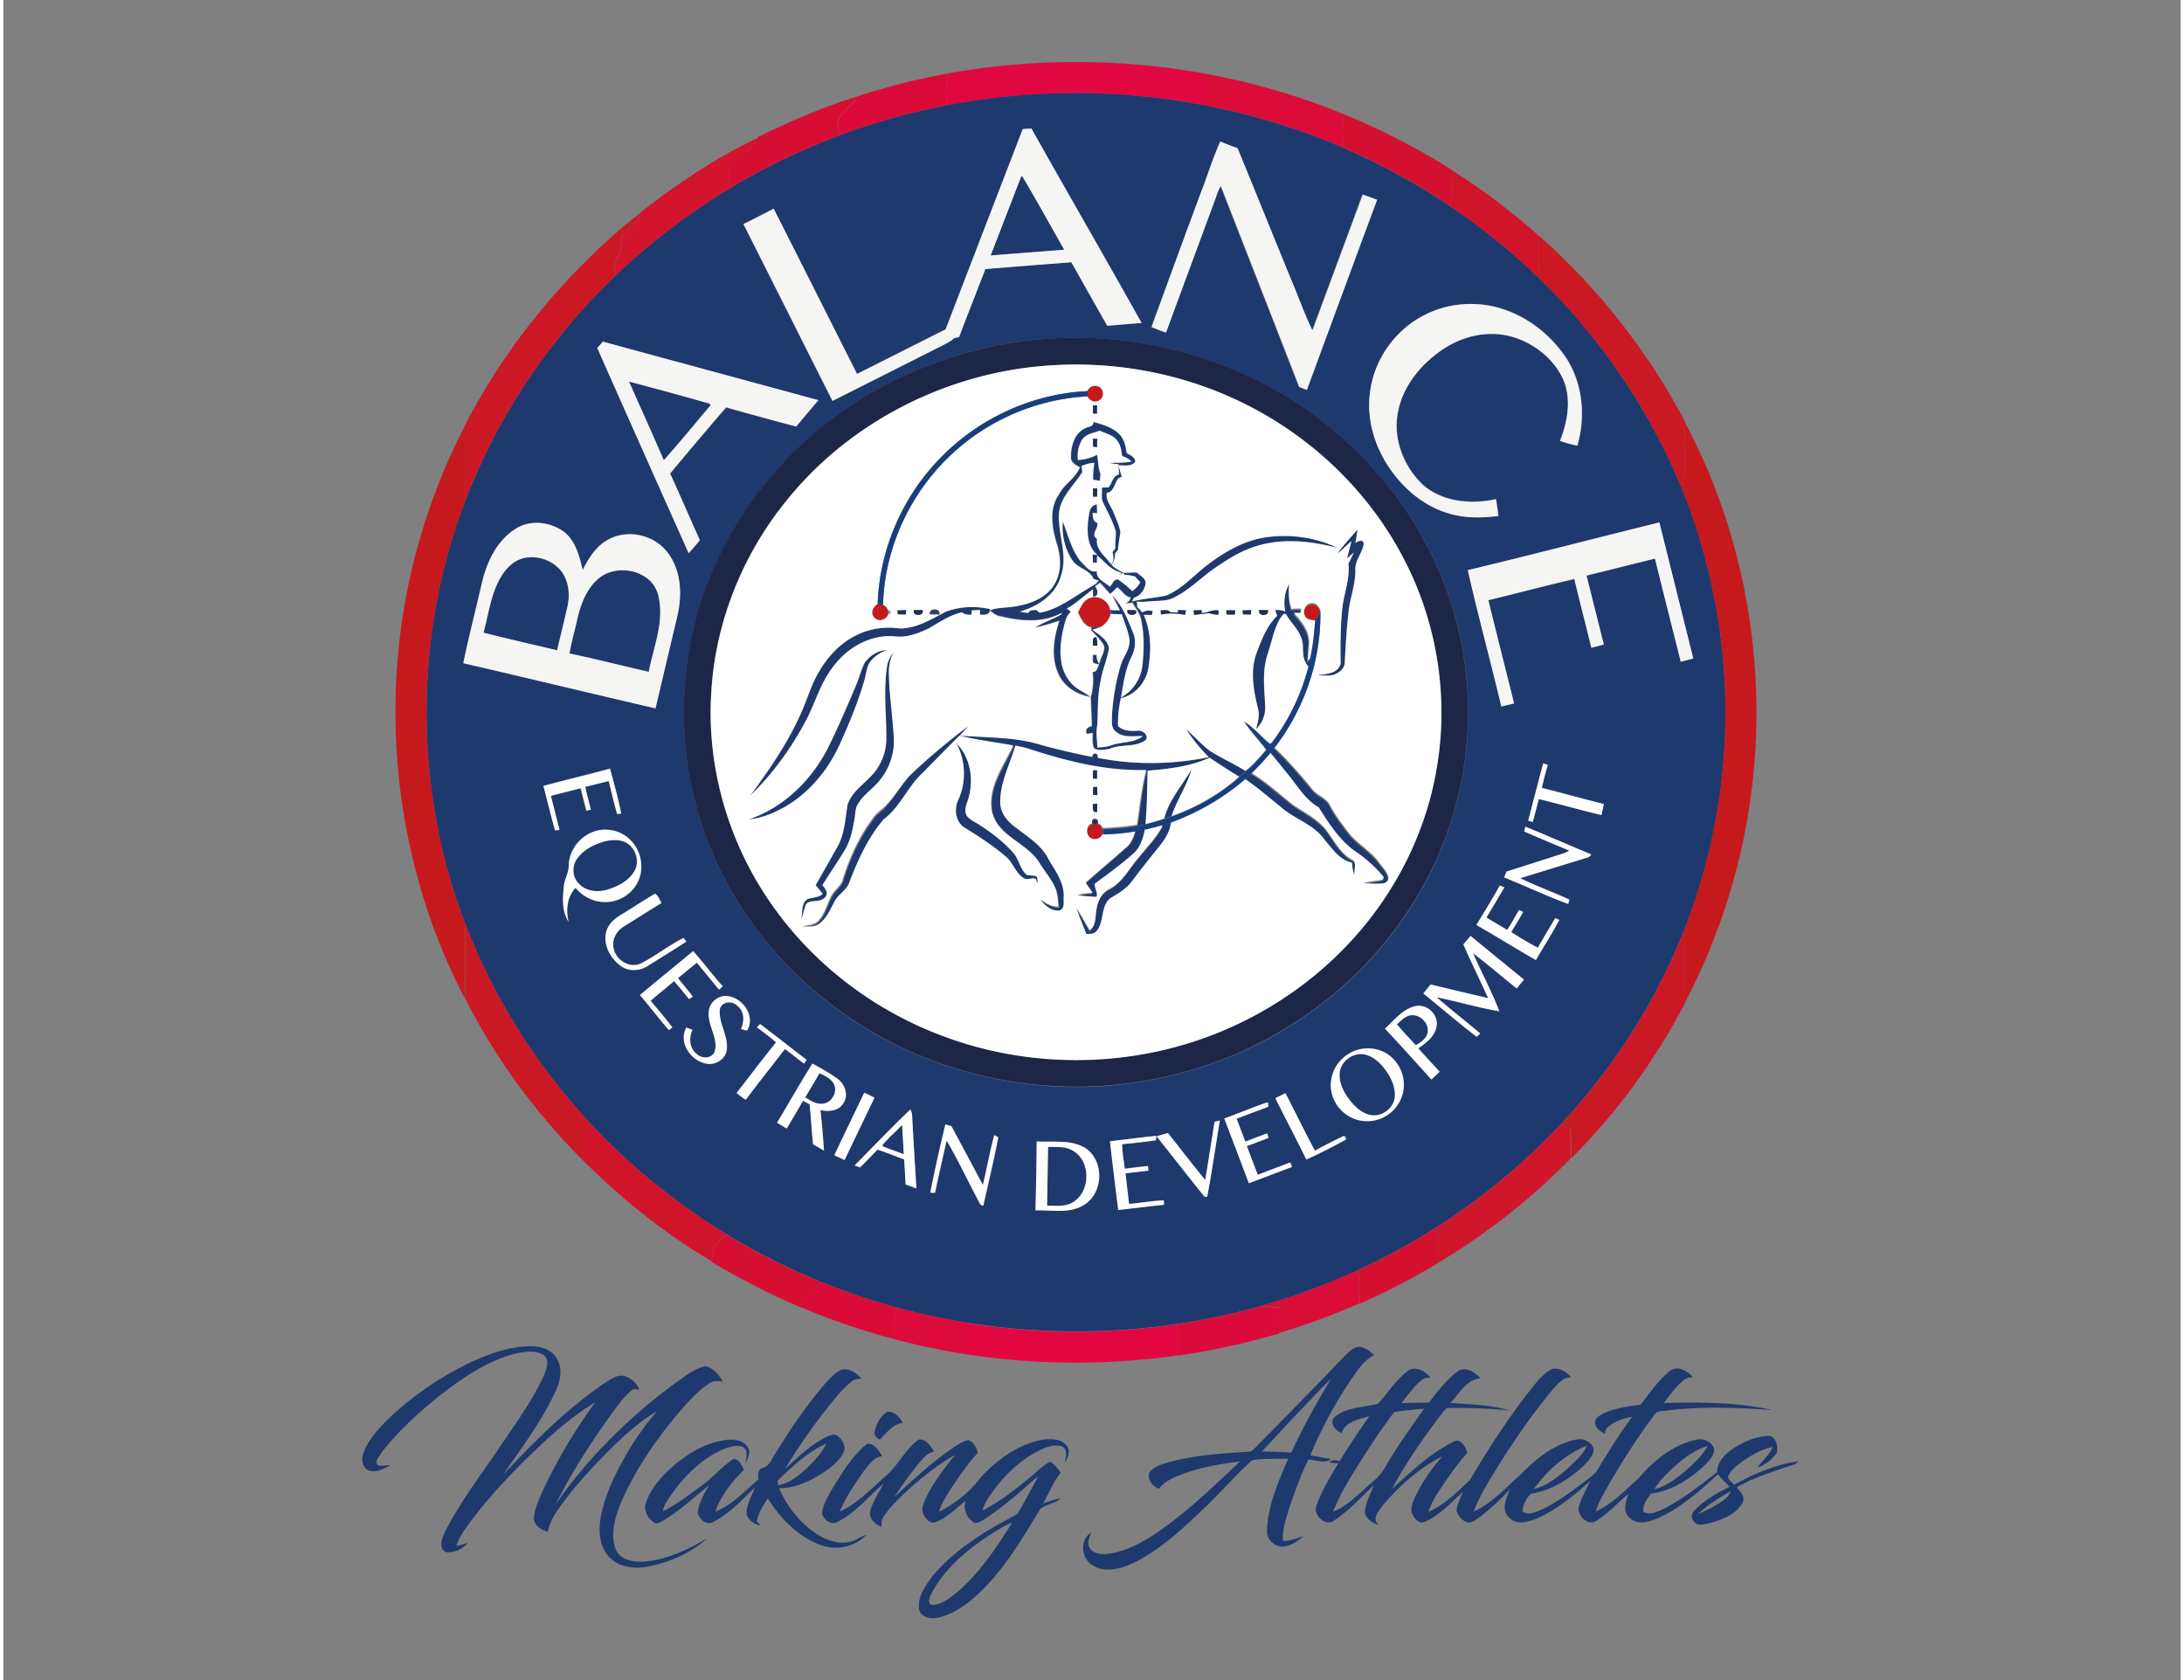<?xml version="1.0" encoding="UTF-8"?>
<svg xmlns="http://www.w3.org/2000/svg" width="325" height="250" viewBox="0 0 324 250">
  <rect x="0" y="0" width="324" height="250" fill="#808080" stroke="none"/>
  <path d="M140.32 10.969a108 108 0 0 1 38.578 0c.028 1.574.028 3.152.028 4.726-12.707-2.468-25.895-2.437-38.606 0-.027-1.574 0-3.152 0-4.726m0 0" style="stroke:none;fill-rule:nonzero;fill:#e10740;fill-opacity:1"></path>
  <path d="M126.363 14.598c4.543-1.578 9.235-2.739 13.957-3.63 0 1.575-.027 3.153-.027 4.727a99 99 0 0 0-15.918 4.489c-.031-.891-.27-1.844.059-2.704.71-1.011 1.722-1.726 2.492-2.707a4 4 0 0 0-.563-.175m0 0" style="stroke:none;fill-rule:nonzero;fill:#dc0a39;fill-opacity:1"></path>
  <path d="M178.898 10.969a103.4 103.4 0 0 1 20.52 6.004c0 1.664.059 3.332-.09 4.996a98.5 98.5 0 0 0-20.43-6.274q.042-2.363 0-4.726m0 0" style="stroke:none;fill-rule:nonzero;fill:#db0c38;fill-opacity:1"></path>
  <path d="M140.293 15.695a101.5 101.5 0 0 1 38.605 0c7.008 1.367 13.868 3.45 20.43 6.274a100 100 0 0 1 15.89 8.648 96.4 96.4 0 0 1 13.184 10.645c9.266 8.945 16.692 19.855 21.532 31.804a89 89 0 0 1 6.238 37.278c-.445 9.633-2.555 19.144-6.059 28.12a92.9 92.9 0 0 1-18.441 28.927 96.5 96.5 0 0 1-18.86 15.515 97 97 0 0 1-11.937 6.422c-4.457 2.02-9.059 3.656-13.723 5.024a103 103 0 0 1-12.41 2.644 102.9 102.9 0 0 1-31.539-.207 102 102 0 0 1-10.277-2.23 99 99 0 0 1-11.254-3.805 100 100 0 0 1-14.02-7.074c-7.304-4.457-14.047-9.868-19.925-16.11a92.6 92.6 0 0 1-18.946-29.965c-7.781-20.187-7.754-43.222.059-63.378 4.87-12.575 12.562-23.961 22.3-33.262C96.34 36 102.07 31.66 108.22 27.94a101 101 0 0 1 16.156-7.785c5.164-1.902 10.512-3.422 15.918-4.46m11.402 3.508c-3.832 9.93-7.664 19.86-11.523 29.785-4.395 2.2-8.762 4.43-13.184 6.63-4.129-8.204-8.226-16.407-12.414-24.583-1.484.774-3 1.516-4.484 2.29 4.422 8.769 8.82 17.538 13.242 26.308 5.438-2.735 10.84-5.473 16.277-8.207.653-.324 1.336-.625 1.871-1.16.176-.028.532-.086.68-.118 1.309-3.386 2.617-6.746 3.922-10.136 4.277-.356 8.555-.684 12.8-1.012l5.345 9.453c1.695-.148 3.414-.266 5.109-.414-5.434-9.664-10.961-19.266-16.395-28.926q-.578.09-1.246.09m26.551 9.336c-2.496 6.715-4.96 13.434-7.457 20.125.715.297 1.426.563 2.14.832 2.434-6.629 4.9-13.23 7.337-19.86.234-.683.445-1.366.828-1.96 3.89 9.957 7.812 19.918 11.672 29.906.355.148.742.297 1.129.445 3.503-9.425 6.98-18.847 10.453-28.3-.711-.27-1.426-.536-2.137-.774-2.465 6.75-4.988 13.496-7.484 20.215-1.22-2.496-2.11-5.113-3.207-7.64-2.645-6.481-5.286-12.989-7.93-19.47a27 27 0 0 1-2.555-1.011c-1.066 2.406-1.812 5.023-2.789 7.492m33.348 18.281c-4.422 2.168-7.633 6.63-8.196 11.504-.562 4.16.801 8.442 3.266 11.801 2.078 2.914 5.05 5.262 8.524 6.242 2.375.742 4.87.653 7.304.356-.086-.832-.234-1.664-.355-2.496-3.621.804-7.782.445-10.719-1.993-2.973-2.703-4.664-6.953-3.863-10.968.742-3.953 3.504-7.223 6.773-9.395 3.059-2.02 6.977-2.824 10.512-1.723 3 .954 5.672 3.063 7.129 5.887 1.484 3 .86 6.508-.297 9.512q1.244.445 2.582.715c1.219-4.223.832-8.95-1.484-12.754-2.258-3.567-5.793-6.39-9.86-7.64-3.71-1.098-7.84-.802-11.316.952m-56.633 3.625c-13.453.98-26.52 6.63-36.32 15.934-7.422 6.926-12.918 15.965-15.559 25.805-2.082 7.757-2.348 15.96-.863 23.867 1.457 7.492 4.484 14.687 8.91 20.898 5.789 8.293 13.84 14.895 22.984 19.176 9.239 4.25 19.543 6.184 29.668 5.5 8.969-.687 17.848-3.242 25.66-7.73 8.79-4.997 16.305-12.31 21.352-21.106 5.852-10.078 8.258-22.117 6.742-33.68-1.426-11.09-6.476-21.671-14.105-29.816-1.664-2.023-3.684-3.656-5.645-5.383-11.82-9.867-27.527-14.652-42.824-13.465m-66.582 1.34c4.516 10.195 9.058 20.36 13.601 30.559a52 52 0 0 0 1.665-1.934c-1.485-3.3-2.91-6.629-4.426-9.93 2.761-3.296 5.523-6.597 8.344-9.84 3.476.985 6.949 1.934 10.425 2.856l3.297-3.926c-10.691-2.91-21.383-5.797-32.074-8.707-.266.297-.563.625-.832.922M217.922 84.84c1.543 6.808 3.383 13.523 4.988 20.305.625-.153 1.246-.301 1.899-.45-1.274-5.113-2.582-10.254-3.829-15.367 4.274-1.039 8.524-2.172 12.797-3.152.805 3.422 1.696 6.808 2.528 10.226.62-.148 1.246-.297 1.87-.476l-2.585-10.254c3.387-.832 6.773-1.723 10.187-2.527l3.832 15.34c.621-.15 1.246-.329 1.871-.477a4785 4785 0 0 1-5.05-20.242c-9.532 2.316-19.008 4.816-28.508 7.074M76.293 78.656c-2.879 1.754-4.367 5.055-5.137 8.203-.89 3.957-1.93 7.848-2.734 11.805 9.535 2.2 19.066 4.516 28.601 6.715 1.098-4.637 2.196-9.305 3.293-13.942.684-3.062.508-6.566-1.453-9.183-1.93-2.645-5.879-3.598-8.789-2.024-1.844.954-2.972 2.766-3.89 4.579-.477-2.02-1.012-4.22-2.676-5.618-2.02-1.515-5.016-1.933-7.215-.535m152.852 34.93c-.743 2.824-1.454 5.676-2.254 8.5.175.059.504.148.68.207.296-1.156.597-2.285.894-3.418 3.117.746 6.203 1.668 9.324 2.379.117-.535.238-1.098.356-1.633-3.09-.746-6.149-1.605-9.235-2.41.266-1.16.563-2.29.89-3.418a6 6 0 0 1-.655-.207m-148.782 3.36c.594 2.199 1.098 4.398 1.692 6.57.18 0 .504-.032.652-.063-.414-1.691-.86-3.387-1.277-5.082 1.484-.387 2.941-.742 4.425-1.129.297 1.13.563 2.258.86 3.36.152-.032.508-.122.656-.18-.27-1.129-.594-2.258-.832-3.387 1.188-.27 2.344-.597 3.504-.863.414 1.633.8 3.3 1.246 4.902.148 0 .445-.027.594-.058-.414-2.258-1.067-4.457-1.66-6.688-3.239.953-6.567 1.723-9.86 2.617m146.11 6.062-.118.715c2.227 1.011 4.485 1.902 6.711 2.851-.296.18-.625.328-.949.446-2.793.863-5.586 1.785-8.375 2.675-.12.297-.238.567-.355.864 3.175 1.308 6.293 2.793 9.531 3.953.031-.176.117-.504.148-.653-2.406-1.129-4.93-2.023-7.304-3.18l9.886-3.034a1 1 0 0 0 .684-.504c-3.324-1.34-6.562-2.793-9.86-4.133m-138.121.594c-2.348.566-4.188 2.796-4.188 5.203 0 1.129-.684 2.082-.742 3.21-.18 1.696-.27 3.626.71 5.141-.413-1.754-.237-3.683 1.04-5.05 1.129 1.367 2.883 2.199 4.664 2.109 2.195-.031 4.277-1.606 4.898-3.746.594-1.961-.027-4.219-1.543-5.617-1.277-1.188-3.18-1.665-4.84-1.25m134.32 8.175c-1.098 1.993-2.317 3.895-3.414 5.856 2.969 1.726 5.879 3.508 8.847 5.234 1.13-2.023 2.407-3.957 3.477-5.976-.148-.059-.445-.207-.594-.266-.863 1.484-1.754 2.91-2.586 4.398-1.363-.683-2.672-1.515-3.976-2.32.594-.98 1.187-1.992 1.781-3a6 6 0 0 0-.594-.3c-.593.984-1.16 1.992-1.781 2.972-1.012-.621-2.082-1.219-3.09-1.84.89-1.488 1.781-3.004 2.672-4.488-.207-.063-.562-.211-.742-.27m-130.64 4.282c-.981.566-1.958 1.336-2.286 2.496-.562 1.933.563 3.984 2.11 5.144 1.214.922 2.968.774 4.187-.09a626 626 0 0 0 5.582-3.507c-.09-.149-.297-.418-.387-.567-2.195 1.102-4.156 2.707-6.355 3.805-1.84.832-4.008-.711-4.13-2.645-.085-1.16.595-2.257 1.575-2.851a490 490 0 0 1 5.613-3.508c-.324-.45-.504-1.07-.949-1.371-1.691 1.012-3.297 2.113-4.96 3.094m125.234 4.457c1.16 2.707 2.496 5.324 3.714 8.027-2.851-.652-5.703-1.336-8.554-2.02-.356.446-.742.891-1.098 1.336 2.672 2.141 5.258 4.399 7.957 6.45.121-.118.36-.383.508-.504-2.14-1.813-4.398-3.508-6.477-5.38 3.121.622 6.18 1.544 9.325 2.079-1.125-2.973-2.672-5.766-3.918-8.649 2.226 1.696 4.336 3.508 6.504 5.262l1.07-1.34a1311 1311 0 0 1-7.93-6.48c-.387.418-.742.832-1.101 1.219m-122.532 7.55c1.485 1.727 2.852 3.54 4.368 5.235.117-.121.355-.328.503-.418-1.039-1.336-2.136-2.645-3.238-3.953 1.13-1.012 2.348-1.903 3.477-2.942.8.832 1.484 1.782 2.258 2.676.117-.09.414-.27.53-.36-.679-.949-1.484-1.812-2.195-2.761.95-.746 1.84-1.547 2.82-2.29l3.298 4.013c.18-.18.355-.328.535-.504-1.516-1.696-2.883-3.54-4.395-5.235-2.703 2.2-5.347 4.34-7.96 6.54m10.246 2.38c-.238 2.05 1.426 3.925.891 5.976-.414 1.129-1.96 1.16-2.73.355-1.102-.863-1.16-2.379-.594-3.566-.238-.09-.684-.238-.922-.328-1.187 2.289.742 4.996 3.059 5.383 1.336.234 2.851-.746 2.968-2.114.239-2.05-1.215-3.894-1.039-5.945.207-1.246 1.93-1.394 2.672-.504 1.043.832.98 2.317.477 3.418.297 0 .922.445 1.039-.031 1.097-2.258-1.13-4.961-3.446-4.903-1.187.118-2.257 1.07-2.375 2.258m100.618 2.617c2.343 2.496 4.632 5.023 6.918 7.55.414-.386.832-.773 1.218-1.16-1.07-1.16-2.14-2.289-3.18-3.476 1.188-.832 2.555-1.817 2.735-3.391.234-1.723-1.516-3.27-3.18-2.883-1.898.445-3.117 2.14-4.511 3.36m-93.461-.208c.953.77 1.96 1.426 2.851 2.29-2.02 2.464-3.918 5.023-5.879 7.52.446.355.891.683 1.368 1.01 1.898-2.527 3.886-5.023 5.82-7.55.98.71 1.898 1.457 2.848 2.168.09-.148.3-.414.386-.563-2.316-1.753-4.601-3.597-6.918-5.324-.117.09-.355.328-.476.45m89.152 3.446c-1.871.656-3.383 2.351-3.684 4.34-.355 1.992.598 4.074 2.23 5.203 1.575 1.16 3.802 1.308 5.552.418a5.39 5.39 0 0 0 2.972-4.164c.266-1.961-.625-4.043-2.289-5.172-1.367-.98-3.207-1.188-4.78-.625m-86.152 10.762c.476.296.949.566 1.457.863.832-1.367 1.633-2.766 2.433-4.133l.98.535c.208 1.992.298 3.953.505 5.945.566.329 1.101.625 1.633.954-.176-2.024-.325-4.043-.532-6.036 1.188.207 2.64.149 3.356-.953.89-1.218.297-2.914-.864-3.746-1.187-.832-2.433-1.543-3.683-2.226-1.84 2.882-3.531 5.882-5.285 8.797m12.976-4.458-4.453 9.274 1.516.715 4.453-9.278Zm61.18.801c1.484 3.063 3.117 6.067 4.602 9.156 2.02-.89 3.98-1.933 5.91-2.972l-.09-.387-.238-.148a84 84 0 0 0-4.305 2.199c-1.543-2.824-2.91-5.707-4.395-8.563-.504.211-1.011.45-1.484.715m-7.602 3.031c1.215 3.211 2.434 6.391 3.621 9.602 2.168-.742 4.278-1.633 6.415-2.406-.059-.18-.176-.504-.239-.684-1.601.625-3.207 1.219-4.84 1.844-.535-1.43-1.097-2.856-1.632-4.281 1.07-.387 2.136-.805 3.238-1.219-.063-.148-.149-.477-.211-.656-1.098.386-2.168.804-3.234 1.218a68 68 0 0 1-1.309-3.417c1.574-.622 3.148-1.188 4.723-1.782-.032-.148-.059-.476-.09-.656-2.168.746-4.278 1.637-6.442 2.438m-55 6.989c.207.058.594.207.801.265.86-.863 1.75-1.754 2.582-2.644 1.336.414 2.672.98 3.98 1.457.09 1.246.15 2.496.208 3.715.535.207 1.07.386 1.605.594l-.625-10.614c0-.383-.09-.77-.265-1.129-2.852 2.735-5.555 5.559-8.286 8.356m53.543-6.48c-.445 2.882-.949 5.796-1.394 8.679-1.871-2.29-3.684-4.668-5.555-6.988-.562.152-1.129.3-1.691.476 2.375 2.973 4.719 6.004 7.125 8.977.09 0 .297.031.386.031.743-3.773 1.247-7.578 1.903-11.355-.18.03-.567.148-.774.18m-42.289 10.523c.18 0 .563.027.743.027.535-2.613 1.156-5.203 1.722-7.789 1.692 2.914 3.117 5.945 4.723 8.95.176.296.297.773.742.741.77-3.386 1.574-6.777 2.227-10.164-.149-.09-.446-.238-.594-.328-.653 2.469-1.13 4.965-1.692 7.43-1.574-2.91-3.12-5.824-4.695-8.766a24 24 0 0 0-.89-.238c-.86 3.36-1.633 6.746-2.286 10.137m26.727-7.64c.387 3.417.805 6.808 1.187 10.194 2.258-.265 4.516-.566 6.801-.773 0-.148-.027-.477-.027-.652-1.723.058-3.446.386-5.168.535l-.535-4.551c1.129-.148 2.285-.266 3.414-.414 0-.18-.028-.504-.059-.684a70 70 0 0 0-3.445.414c-.176-1.218-.356-2.437-.414-3.656 1.664-.148 3.355-.324 5.02-.594l.085-.652c-2.254.266-4.543.563-6.86.832m-10.899.026c-.03 3.422-.117 6.84-.18 10.258 2.438-.09 5.2.567 7.368-.922 2.793-1.843 2.851-6.539 0-8.382-2.137-1.278-4.781-.801-7.188-.954m0 0" style="stroke:none;fill-rule:nonzero;fill:#1e396e;fill-opacity:1"></path>
  <path d="m151.457 26.277.18-.027c2.168 3.594 4.156 7.281 6.234 10.906-3.652.301-7.305.567-10.957.864 1.484-3.895 3-7.817 4.543-11.743m-58.355 30.5a939 939 0 0 1 12.058 3.301c.028.059.059.176.086.238-2.285 2.735-4.57 5.5-6.95 8.172-1.69-3.922-3.472-7.816-5.194-11.71m69.105 6.004c1.336.387 2.703.774 3.8 1.664.833.746 1.102 1.844 1.22 2.914.476.387 1.308.594 1.277 1.34-.594.774-1.664.473-2.465.535.117.563.297 1.098.477 1.664-.149.059-.418.207-.536.266-.566.715-.593 2.05-1.695 2.14-.207 1.102.594 1.934.98 2.883.419.985.891 1.934 1.04 2.973-.086.895-.297 1.754-.356 2.649-.117.117-.324.386-.445.504.059.624-.149 1.218-.504 1.722.504.535 1.156.836 1.781 1.192.653-.059 1.309-.059 1.961-.059.504.473 1.426.86 1.305 1.723-.176.89-.832 1.785-1.723 2.02a5 5 0 0 1-.297.566c1.696-.415 3.418-.504 5.11-.891 2.168-.922 3.832-2.707 5.64-4.191 2.735-2.141 5.825-4.016 9.328-4.489 3.532-.476 7.305 0 10.512 1.606-3.98-1.012-8.285-1.489-12.265-.211-2.344.683-4.364 2.082-6.356 3.449-1.898 1.426-3.621 3.152-5.82 4.191-1.008.504-2.168.418-3.266.504-.715.032-1.457.18-2.168.032.028.296.059.566.09.863.266.238.504.476.742.773.446-.328 1.008-.328 1.543-.21L171 91.5c-.418 0-.805-.031-1.219-.031 1.098 2.496 1.13 5.32.684 7.937-.356 2.11-1.992 4.012-4.098 4.457a17.7 17.7 0 0 0-.418 4.133c.774.774 1.871.805 2.91.715.684-.121 1.696.652 1.22 1.367-1.575 1.188-3.684.563-5.407 1.336-.742.09-1.664.36-2.317-.117-.296-.715-.148-1.516-.207-2.262-.207.031-.652.121-.859.149-.27-.621.086-1.04.742-1.13 0-1.456-.12-2.882-.148-4.34.324-1.218.445-2.495.265-3.745.684.031.743-.711.98-1.156-.327-.032-.624-.09-.89-.239-.09-.386-.058-.773-.058-1.16h.593c-.03.504.118.95.387 1.367.086-1.039 1.215-2.11.473-3.09-.473-.714-1.098-1.28-1.664-1.902v-.45c.418.032.863 0 1.277-.026q-.579.221-1.156.355c.95.742 2.226 1.457 2.465 2.734-.239 1.578-.922 3.063-1.188 4.637-.535 2.2-.418 4.461-.535 6.691-.238 1.157-.031 2.317 0 3.477.684-.031 1.395-.09 2.047-.328 1.547-.563 3.36-.297 4.723-1.367-1.336-.059-2.88.328-4.008-.653-.864-.593-.594-1.754-.594-2.648.176-2.375.563-4.754 1.246-7.074.356-1.367 1.457-2.496 1.367-3.953-.207-1.309-.742-2.528-1.16-3.805-.562 0-1.098 0-1.66-.059 0-.12-.031-.328-.063-.445l-.027-.18c.473.032.98.059 1.484.059-.355-.774-.773-1.516-1.16-2.258 1.575 1.484 2.317 3.598 3.121 5.527.504 1.102.325 2.41-.148 3.508-1.04 1.903-1.277 4.106-1.633 6.184a6.2 6.2 0 0 0 3.176-4.754c.238-2.262.297-4.61-.207-6.867-.18-.922-.8-1.664-1.277-2.469l-1.07.121c.386-.18.741-.45.804-.922-.895-.062-1.277-1.07-2.02-1.488-.328.355-.683.684-1.043.98-.503-.562-1.007-1.129-1.484-1.664a6.4 6.4 0 0 1-.742.535c.476.418.594 1.575-.297 1.516 0-.266-.027-.8-.027-1.07-1.309.922-2.465 2.113-3.89 2.855.206.149.444.297.651.446-.832.683-.949 1.812-1.218 2.824-.536 2.527-.684 5.469 1.039 7.578.773 1.07 2.05 1.52 3.09 2.289-2.051-.266-4.008-1.543-4.84-3.477-1.102-2.496-.653-5.351.175-7.847-1.187.355-2.375.742-3.593 1.011 1.191-.804 2.586-1.218 3.832-1.933.058-.09.148-.238.18-.297-2.82 1.637-6.239 1.277-9.266.535-.594-.09-1.07-.476-1.516-.863 1.246-.504 2.613-.356 3.922-.625 2.106-.356 4.395-1.188 5.613-3.09 1.215-1.844 1.098-4.191.446-6.21-.715-2.352-1.192-5.114.297-7.286.77-1.574 2.492-2.438 3.144-4.07-.562-.328-1.305-.657-1.336-1.399-.027-1.636.445-3.597 2.02-4.37.445-.24 1.367-.15 1.277-.923m-1.723 2.707c-.504.89-.742 1.961-.62 2.973.976-.09 1.956-.297 2.847-.805.18.953.121 1.934.508 2.856-.031.265-.059.8-.09 1.039a14 14 0 0 1-1.012-.176c-.027-.832.063-1.668.18-2.5-.652 0-1.277.27-1.902.445.03.239.09.688.12.922-1.187 1.934-3.09 3.54-3.445 5.887-.297 3.152 1.368 6.3.297 9.453-.71 2.856-3.387 4.637-6.09 5.41.387.121.805.18 1.22.207.179-.504.714-.383 1.16-.445.116.121.386.297.503.418 2.672-.418 4.813-2.172 7.067-3.508.593-.418 1.335-.625 1.695-1.277-.18-.063-.567-.18-.742-.239-.567-1.398-2.438-1.578-3.207-2.855-1.043-1.664-1.547-3.715-1.368-5.676.833 2.051 1.305 4.34 2.762 6.035.653.594 1.278 1.633 2.317 1.336-.121 1.219 1.218 1.606 1.93 2.32.355-.359.562-1.101 1.16-1.101.8.477 1.511 1.102 2.167 1.754.473-.356.918-.805 1.188-1.336-.27-.27-.535-.566-.774-.836-.535-.117-1.039-.234-1.574-.266-.238-.386-.445-.328-.652.18.027-.148.09-.418.117-.535-1.484-.297-2.375-1.637-3.535-2.5 0 .27 0 .805-.027 1.07h-.594c0-.414-.031-.8-.031-1.218.18.03.535.03.714.062-1.632-1.281-1.605-3.508-1.367-5.383.117-.625.09-1.367.594-1.844.207-.175.414-.265.684-.324 0 .446.027.89.027 1.336-.176 0-.504-.031-.68-.031.086.566.028 1.281.711 1.457.207.863-1.07 1.727-.031 2.41-.234 1.606 1.277 2.586 2.082 3.774.473-.504.355-1.247.207-1.844.117-.117.324-.387.414-.504-.027-.832.09-1.637.09-2.469-.445-1.605-1.277-3.058-1.988-4.547-.207-.652-.059-1.367-.09-2.05.328-.032.683-.032 1.008-.06.507-.624.656-1.753 1.546-1.901-.058-.508-.09-1.012-.058-1.516-.445-.063-.922-.121-1.367-.18 1.097-.117 2.195.031 3.265-.238-.355-.414-.89-.625-1.394-.832-.121-.715-.149-1.488-.594-2.082-.566-.98-1.781-1.188-2.734-1.664-.86.328-2.02.445-2.614 1.398M198.5 82.402c.89-1.277 1.988-2.41 2.996-3.629-.086.657-.207 1.34-.324 1.993.355-.266 1.187-.621 1.246.12-.18 1.368-1.336 2.466-1.246 3.895.027 2.227-.863 4.309-1.04 6.508-.269 2.379-.417 4.785-.534 7.195 0 .95-.832 1.606-1.664 1.903-.801.207-1.633.09-2.434.031 1.246-.121 3.086-.18 3.473-1.668-.028-2.941-.059-5.914.328-8.855.324-1.993 1.07-3.985.832-6.036a96 96 0 0 0 .8-1.664c-.238.207-.773.653-1.011.89.21-.862.45-1.722.656-2.585-.683.652-1.367 1.309-2.078 1.902M74.008 85.91c.8-1.367 2.02-2.617 3.62-2.883 2.11-.386 4.485.535 5.645 2.375.891 1.43 1.008 3.243.653 4.88a560 560 0 0 1-1.543 6.507c-3.656-.89-7.309-1.695-10.961-2.617.8-2.793 1.098-5.734 2.586-8.262m14.492.238c2.73-2.41 8.016-1.34 8.938 2.407 1.011 3.863-.684 7.699-1.395 11.445-3.95-.89-7.84-1.934-11.793-2.734.27-1.696.746-3.329 1.129-4.996.508-2.258 1.336-4.579 3.121-6.122m0 0" style="stroke:none;fill-rule:nonzero;fill:#1e396e;fill-opacity:1"></path>
  <path d="M190.777 90.992c-.297-1.308-.207-2.734.477-3.894-.063 1.25-.063 2.558.355 3.746a8 8 0 0 1 1.453-.059 6 6 0 0 1-.148.653c-.238 0-.742-.028-.98-.028 1.129 1.219 2.289 2.645 2.289 4.399-.09.89-.121 1.754-.207 2.644l-.239.18c-.714-1.219-.12-2.676-.742-3.895-.508-1.25-1.547-2.14-2.168-3.3-.418-.266-.656.359-.89.597-.922 1.602-1.25 3.508-1.844 5.258-.86 2.5-.504 5.176-.387 7.73a4.43 4.43 0 0 1-1.363 3.508c.297-1.039.594-2.11.265-3.18-.652-2.644-1.156-5.53-.175-8.175.77-1.961 1.543-4.043 3.058-5.528-.09-.27-.21-.535-.297-.832.563-.09 1.067 0 1.543.176m-50.547.031c2.079-.773 4.395-.894 6.563-.386-.059.922-.8.863-1.512.832v-.684c-.418 0-.804.031-1.219.031 0 .176 0 .504-.03.653-.505 0-1.009 0-1.423-.356-1.812.414-3.359 1.485-4.96 2.407-1.575.742-3.329 1.425-5.11 1.16-3.504-.27-6.918 1.632-8.996 4.398-2.082 2.559-2.824 5.828-4.426 8.652-2.137 3.922-4.812 7.551-8.02 10.672 2.673-3.687 5.286-7.433 7.22-11.566.769-1.543 1.304-3.18 1.956-4.785 1.309-3.09 3.477-5.977 6.536-7.492 2.02-1.04 4.394-1.368 6.62-1.04 2.555-.03 4.696-1.398 6.801-2.496m0 0" style="stroke:none;fill-rule:nonzero;fill:#1e396e;fill-opacity:1"></path>
  <path d="M128.203 98.574c.774-1.011 1.961-1.812 3.27-1.812-1.07.414-2.082 1.066-2.676 2.078-.387.894-.473 1.844-.742 2.765-.95 3.18-2.227 6.243-3.594 9.247-1.75 3.746-4.453 7.101-8.047 9.183-1.691.953-3.535 1.754-5.465 1.903 5.137-1.723 9.266-5.766 11.73-10.524 1.548-3.09 2.91-6.242 4.22-9.394.472-1.157.742-2.375 1.304-3.446m4.277-1.515c-.503.89-.71 1.87-.683 2.91.031 3.3.594 6.543.742 9.84.09 2.171-.594 4.34-1.93 6.035-.949 1.34-2.433 2.172-3.297 3.566-.593.746-.472 1.727-.652 2.559-.297 1.547-.594 3.12-1.426 4.488-1.07 1.781-2.226 3.477-3.324 5.203.383.473.977 1.188.414 1.781-.71.922-2.11.27-2.851 1.043-.297.77-.446 1.575-.711 2.348.234-1.043-.09-2.437.918-3.094.742-.265 1.605-.207 2.257-.773-.324-.445-.683-.86-1.039-1.278 1.04-1.843 2.11-3.683 3.149-5.558 1.156-1.93 1.246-4.281 1.601-6.45.832-2.437 3.446-3.538 4.633-5.738.684-1.187 1.102-2.527 1.13-3.894.03-3.567-.446-7.192.089-10.762.059-.8.445-1.574.98-2.226m0 0" style="stroke:none;fill-rule:nonzero;fill:#1e396e;fill-opacity:1"></path>
  <path d="M134.797 115.547c2.762-2.703 5.762-5.145 8.82-7.492-.387.476-.832.953-1.246 1.43 4.066.324 8.254.148 12.203 1.425 2.496.684 4.992 1.246 7.516 1.754-.031-.832.98-.594.77.117 5.437 1.102 11.109 1.012 16.542-.09a23.4 23.4 0 0 1-3.355-4.129c1.219 1.04 2.285 2.29 3.594 3.239 1.691 1.07 3.535 1.875 5.226 2.945-.297.266-.594.535-.89.832a88 88 0 0 1-4.395-2.824c-2.91 1.277-6.117 1.664-9.238 1.93-.059 2.648-.086 5.293-.235 7.937-.449.09-.894.18-1.308.27.445-2.735.683-5.473 1.367-8.145-6.059.207-12.027-1.371-17.73-3.242-.563-.149-1.16-.266-1.723-.387-.832 2.824-2.348 5.531-2.258 8.531.059 1.547 1.129 2.797 2.316 3.63 1.754 1.367 3.832 2.613 4.84 4.695 1.012 1.754 2.38 3.507 2.29 5.648-.06.652.206 1.664-.567 2.02-1.215.18-2.285-.743-2.938-1.692.801.621 1.692 1.188 2.73 1.13-.116-.954-.116-1.934-.503-2.825-.594-1.34-1.543-2.41-2.316-3.656-1.782-3.004-6.028-3.895-7.04-7.461-.832-3.688 1.633-6.899 3.118-10.047-2.672-.477-5.375-.805-7.989-1.457-1.87 1.84-3.71 3.742-5.55 5.617-2.168 2.05-3.27 4.992-5.703 6.809-2.407 2.761-3.922 6.21-5.227 9.629-.445.98-1.484 1.546-2.02 2.468-.652 1.16-1.187 2.496-2.226 3.36-.742.625-1.813.535-2.703.504.8-.208 1.75-.176 2.375-.801.98-1.043 1.308-2.469 1.96-3.719.415-.832 1.247-1.367 1.633-2.2 1.008-3.327 2.465-6.566 4.575-9.39.414-.597.98-1.043 1.515-1.488 1.422-1.516 2.403-3.328 3.77-4.875m0 0" style="stroke:none;fill-rule:nonzero;fill:#1e396e;fill-opacity:1"></path>
  <path d="M141.836 110.613c2.226 2.2 2.64 5.735 1.664 8.621-.238.711-.508 1.575-.031 2.258.562.625 1.394.953 2.078 1.426 1.695 1.129 3.328 2.41 4.723 3.926.89.98 1.007 2.437 2.02 3.328.444.121.89.09 1.366.18.387.238.235.773.297 1.16-.062-.18-.238-.535-.297-.715-.566-.297-1.277.266-1.812-.149-1.246-.773-1.574-2.347-2.703-3.242-1.899-1.605-4.008-2.972-6.118-4.277-1.335-.895-1.574-2.766-.89-4.133 1.187-2.648 1.039-5.797-.297-8.383m46.594 1.543c.21-.265.418-.531.625-.77 1.988 1.903 3.832 3.981 5.582 6.122.742 1.043 2.226 1.34 2.761 2.586.743 1.398 1.696 2.648 2.645 3.894 1.277 1.696 3.238 2.707 4.512 4.403.507.71 1.218 1.336 1.457 2.199.148.472-.207.95-.684 1.039-1.008.117-2.02.059-3.027-.031.98-.266 1.988-.297 2.969-.536 0-.085.03-.296.058-.382a18.7 18.7 0 0 0-3.918-3.598c-2.496-1.637-4.129-4.254-5.703-6.719-2.078-1.191-3.238-3.328-4.75-5.113-.832-1.04-1.664-2.082-2.527-3.094m-11.582 2.32c-.711 2.438-2.196 4.547-2.97 6.958-.386.117-.741.238-1.097.355.684-2.734 2.64-4.906 4.067-7.312m0 0" style="stroke:none;fill-rule:nonzero;fill:#1e396e;fill-opacity:1"></path>
  <path d="M184.688 116.05c.328-.265.625-.562.953-.859 2.316 1.395 4.304 3.27 6.441 4.903 1.606 1.043 3.328 1.933 4.606 3.422 1.304 1.664 2.257 3.773 4.214 4.722.446.567.032 1.457.121 2.14-.27-.562-.27-1.218-.355-1.812-1.844-.414-2.941-2.078-4.102-3.418-1.574-2.32-4.453-3.03-6.472-4.843-1.781-1.489-3.504-2.973-5.406-4.254m-12.235 7.016c.387-.265.832-.472 1.246-.652-.058 1.309-.8 2.469-1.574 3.477a258 258 0 0 0-4.305 5.5c-.832 1.101-2.02 1.785-3.207 2.468-1.425 1.246-.773 3.477-1.988 4.844-.387.445-.98.445-1.516.445-.504-1.277-1.039-2.554-1.484-3.863.77 1.04 1.305 2.2 1.988 3.3 1.04-.741.774-2.17 1.04-3.269.179-1.218.804-2.379 1.96-2.914 1.93-1.039 2.88-3.062 4.278-4.636 1.246-1.579 2.703-2.946 3.562-4.7m0 0" style="stroke:none;fill-rule:nonzero;fill:#1e396e;fill-opacity:1"></path>
  <path d="M168.504 123.691c.445-.09.89-.175 1.367-.265-.27 1.308-.594 2.703-1.633 3.625-1.843 1.664-3.863 3.094-5.851 4.578-.059.652.504 1.277.265 1.96-.949-.026-1.93-.089-2.879-.237.743-.235 1.516-.266 2.286-.356a13 13 0 0 0-1.04-1.516c2.02-1.785 4.07-3.507 6.09-5.292.801-.594 1.098-1.606 1.395-2.497m-78.816 1.457c.917-.207 1.898-.238 2.761.18 1.543.684 2.317 2.793 1.453 4.309-.832 1.488-2.465 2.32-4.039 2.793-1.425.449-3.175.27-4.246-.89-.98-.923-1.066-2.528-.324-3.626 1.008-1.516 2.73-2.32 4.394-2.766m117.69 27.258c.653-.504 1.216-1.246 2.11-1.304 1.305-.149 2.582 1.07 2.524 2.375-.09 1.011-.98 1.636-1.813 2.082-.949-1.07-1.96-2.051-2.82-3.153m-6.058 4.52c1.516-.356 2.938.625 3.89 1.726 1.009 1.22 1.872 2.703 1.84 4.34 0 1.754-1.812 3.238-3.534 2.942-1.305-.207-2.344-1.16-3.145-2.172-.894-1.157-1.637-2.555-1.547-4.07.121-1.34 1.219-2.438 2.496-2.766m-79.886 2.765c.8.387 1.75.774 2.168 1.633.593 1.219-.356 2.824-1.692 2.914-.953.121-1.785-.476-2.586-.922.684-1.218 1.426-2.379 2.11-3.625m9.382 10.7c.891-1.07 1.961-1.989 2.91-3 .09 1.457.18 2.914.239 4.37-1.04-.417-2.11-.745-3.149-1.19Zm24.649.27c1.25.058 2.586-.118 3.683.566 2.704 1.543 2.672 6.093.032 7.668-1.16.714-2.586.503-3.864.503.063-2.91.063-5.824.149-8.738m-86.328 32.253c2.937-1.398 6.086-2.586 9.383-2.586 1.546 0 3.296.563 3.98 2.078.742 1.489.328 3.242-.355 4.668-2.051 4.461-5.051 8.383-7.782 12.399 4.602-4.938 9.414-9.754 14.996-13.586.95-.535 2.02-1.516 3.207-1.07.95.296 1.664 1.038 2.079 1.93-.235 0-.68-.028-.918-.028-1.278.922-2.141 2.258-3.09 3.476-3.149 4.371-6.086 8.918-8.492 13.735 4.78-6.957 10.867-12.93 17.64-17.985 1.453-.98 2.88-2.199 4.602-2.644 1.246.176 2.078 1.277 2.672 2.289-.684-.09-1.426-.18-2.02.265-1.93 1.278-3.445 3.094-4.93 4.817-3.207 3.894-6.086 8.086-8.105 12.723-.922 2.23-1.781 4.816-.863 7.195.714 1.633 2.734 1.87 4.308 1.781 3.324-.297 6.383-1.781 9.235-3.418-2.407 2.172-5.465 3.477-8.614 4.133-2.047.445-4.484.18-5.968-1.457-1.454-1.574-1.575-3.953-1.188-5.945.594-3.18 2.02-6.125 3.594-8.918a45 45 0 0 1 4.75-6.778c-3.383 2.02-6.176 4.844-8.906 7.668-2.082 2.2-4.102 4.489-5.82 6.989-.684.98-1.278 2.078-1.516 3.27-.95-.208-1.993-.895-2.079-1.935.086-1.398.711-2.675 1.247-3.953a77.5 77.5 0 0 1 7.898-13.347c-3.445 2.023-6.414 4.726-9.293 7.46-3.445 3.301-6.715 6.81-9.535 10.645-.742 1.008-1.453 2.05-1.84 3.27.563-.149 1.156-.297 1.723-.477-.774.922-2.051 1.516-3.27 1.399-1.246-.625-.531-2.204-.086-3.153 2.168-4.222 5.047-8.027 7.692-11.922 2.406-3.566 4.988-7.074 6.859-10.968.414-1.008 1.098-2.496.031-3.329-1.425-.804-3.18-.417-4.664-.058-4.07 1.187-7.601 3.656-10.93 6.242-3.085 2.527-6.085 5.23-8.523 8.41-.297.535-.98 1.16-.594 1.785.625.27 1.309 0 1.961.059-.949.508-2.05 1.102-3.148.805-1.04-.36-1.246-1.696-.89-2.618.71-1.96 2.167-3.539 3.624-4.992 3.531-3.422 7.602-6.183 11.938-8.324m130.578-1.25c.566-.535 1.187-1.219 2.05-1.246.891.059 1.575.684 2.227 1.219-1.515.77-2.433 2.226-3.387 3.566a65.5 65.5 0 0 0-6.117 11.356c1.012.175 2.051.386 3.059.535-.95.8-2.227.117-3.324.09-1.13 2.168-1.93 4.515-2.735 6.804-.531 1.727-1.187 3.48-1.066 5.293 1.066.059 2.02-.418 3.027-.656-.949.773-2.02 1.547-3.297 1.52-1.129-.153-2.226-1.16-2.109-2.38.121-3.777 1.695-7.285 3.148-10.702-1.78.03-3.593-.06-5.343.207-2.348 2.082-4.395 4.492-6.653 6.66-3.297 3.18-6.652 6.422-10.78 8.53-1.93.923-4.364 1.696-6.298.477-1.722-.953-2.02-3.835-.234-4.875-.297.743-.715 1.606-.18 2.348.625.922 1.93.89 2.91.774 3.18-.477 5.942-2.29 8.492-4.133 3.891-2.883 7.395-6.242 10.903-9.57-2.852.324-5.676.832-8.375 1.812-1.34.504-2.762 1.039-3.656 2.23-.95-.27-1.782-1.367-1.454-2.351.653-1.008 1.93-1.277 3.028-1.633 3.863-1.012 7.87-1.277 11.82-1.516.356 0 .594-.328.863-.535a1181 1181 0 0 0 13.48-13.824m-12.442 14.328c1.454 0 2.938.09 4.395.149 1.754-3.805 3.77-7.461 5.937-11.028-3.53 3.54-6.917 7.223-10.332 10.88m0 0" style="stroke:none;fill-rule:nonzero;fill:#1e396e;fill-opacity:1"></path>
  <path d="M122.266 205.914c.77-.8 1.511-1.781 2.613-2.14 1.129-.149 2.11.566 2.82 1.37-.535.06-1.097.086-1.515.473-1.454 1.16-2.582 2.649-3.711 4.074-2.258 2.825-4.278 5.856-6.207 8.946 1.93-1.782 3.859-3.625 6.207-4.813.504-.21 1.156-.566 1.691-.148.684.562 1.277 1.543.863 2.437-.566 1.219-1.695 2.078-2.761 2.852-2.02 1.367-4.336 2.469-6.832 2.496 1.277 2.887 3.328 5.473 6.058 7.078 1.336.77 2.91 1.246 4.453.89.895-.179 1.606-.773 2.465-1.038-1.601 1.691-4.156 2.347-6.414 1.632-3.531-1.128-6.293-3.953-8.226-7.043-.743 1.008-1.364 2.137-1.66 3.387.148.149.413.446.562.594-.922-.09-1.664-.711-2.047-1.516-.18-1.484.77-2.765 1.188-4.101-1.903 1.87-3.774 3.863-6.149 5.113-1.012.594-2.078-.355-2.316-1.309.09-1.546.949-2.882 1.691-4.16-2.195 1.782-4.305 3.715-6.742 5.23-.445.208-1.008.653-1.512.329-.922-.656-1.605-1.902-1.129-3.031.801-2.29 2.555-4.106 4.364-5.649 2.257-1.844 4.93-3.422 7.93-3.629 1.038-.058 2.347.18 2.882 1.192.387.77-.059 1.632-.387 2.316.059-.832.477-1.93-.414-2.437-.953-.387-2.02.03-2.941.355-3.207 1.43-5.793 3.984-7.75 6.84-.508.742-1.043 1.484-1.219 2.379 2.168-1.012 4.008-2.559 5.938-3.926 1.605-1.16 2.882-2.734 4.546-3.836.86-.148 1.247.98 1.633 1.578-1.812 1.754-3.445 3.832-4.308 6.242 2.527-.98 4.425-3.093 6.445-4.816-.117-.625-.117-1.516.652-1.695 1.04-.297 1.336-1.457 1.903-2.23 2.257-3.657 4.601-7.102 7.336-10.286m-7.07 14.45c.03.148.09.476.12.624 1.543-.238 2.852-1.281 4.008-2.289 1.219-1.16 2.406-2.379 3.149-3.894-2.793 1.277-5.11 3.418-7.278 5.558m93.757-16.321c1.129-.89 2.613-.031 3.414.922-.414.09-.89.058-1.246.355-1.219.953-2.11 2.262-3.059 3.45 1.364 0 2.731-.06 4.067-.06 1.309-1.663 2.586-3.358 4.277-4.636 1.188-.836 2.614.117 3.414 1.04-2.11.116-3.175 2.288-4.484 3.656 2.941.207 5.941.265 8.793 1.101-2.973-.27-5.973-.418-8.969-.36-.476-.09-.715.387-.98.684-2.762 3.63-5.407 7.344-7.543 11.387 2.82-2.617 5.699-5.293 9.144-7.047 1.102-.625 1.813.805 2.078 1.664-1.363 1.457-2.492 3.121-3.62 4.758-.833 1.277-1.723 2.527-2.169 4.012 2.407-1.07 4.305-2.973 6.176-4.754 2.941-4.965 6.09-9.84 9.742-14.328.742-.832 1.516-1.754 2.582-2.2 1.07-.148 2.11.473 2.735 1.305-1.13-.117-1.871.836-2.555 1.547-2.852 3.39-5.375 6.988-7.75 10.703-1.484 2.496-3.18 4.934-4.187 7.668 2.73-1.219 4.75-3.535 6.976-5.5 2.29-2.347 4.992-4.547 8.285-5.2 1.043-.269 2.23.356 2.586 1.368.028 1.04-.832 1.813-1.484 2.524-2.168 2.023-4.84 3.687-7.813 4.164-.742.593-1.187 1.605-1.304 2.527.386.684 1.363.387 1.988.207 2.465-.953 4.574-2.555 6.683-4.102.891-.742 2.047-1.34 2.614-2.378 1.574-2.645 3.234-5.23 5.047-7.7-1.278.207-2.555.653-3.563 1.489-.387.234-.418.652-.535 1.039-.625-.356-1.336-.805-1.426-1.606-.031-.683.625-1.101 1.188-1.398 1.754-.801 3.652-1.07 5.554-1.309 1.395-1.691 2.582-3.566 4.305-4.96 1.129-.985 2.734-.122 3.504.89-.504 0-1.008.058-1.363.414-1.188.953-2.051 2.203-2.973 3.39 5.406-.148 10.871-.117 16.156 1.04-5.258-.356-10.543-.563-15.77.09-.62.12-1.425 0-1.78.624-2.524 3.387-4.782 6.926-6.891 10.582-.684 1.25-1.426 2.438-1.84 3.805 2.465-1.097 4.363-3.148 6.356-4.902 2.257-2.649 5.136-5.028 8.613-5.77 1.039-.297 2.344.328 2.672 1.367-.032 1.192-1.07 2.051-1.871 2.856-2.141 1.844-4.692 3.476-7.543 3.773-.536.805-1.336 1.727-1.102 2.766.895.477 1.902 0 2.734-.355 2.97-1.458 5.582-3.54 8.196-5.59.058-1.754 1.515-2.973 2.91-3.836 1.515-.89 3.238-1.574 5.02-1.543.921.355 1.128 1.574.98 2.465-.711.98-1.664 1.875-2.879 2.199.71-1.04 1.809-1.813 2.227-3.031-1.813.386-3.446 1.398-4.93 2.496-.656.535-1.426 1.101-1.695 1.933.09.535.593.832.921 1.188 2.97-1.606 6.149-3.031 9.532-3.477a1.2 1.2 0 0 1-.563.446c-2.941.98-5.91 1.902-8.613 3.417.535.625 1.367 1.43.89 2.32-1.007 1.755-3.085 2.528-4.957 3.032-.742.121-1.812.508-2.316-.297a1.133 1.133 0 0 1 .117-1.605c1.457-1.547 3.356-2.586 5.227-3.535-.594-.598-1.219-1.192-1.723-1.844-2.73 2.465-5.523 4.992-8.91 6.508-1.336.566-3.145 1.16-4.273-.09-1.102-.918-.477-2.406-.149-3.535-1.574 1.367-2.973 2.914-4.754 4.011-1.215.922-2.969-.773-2.613-2.078.355-1.37 1.129-2.59 1.723-3.867-2.465 2.172-5.02 4.34-8.047 5.648-1.278.508-2.969 1.012-4.04-.148-1.335-1.129-.386-2.973.15-4.281a36 36 0 0 1-4.427 4.101c-.535.387-1.097.864-1.78.922-.86-.176-1.575-.949-1.782-1.781.058-1.012.594-1.875.949-2.797-1.812 1.578-3.445 3.508-5.703 4.461-.8.387-1.453-.445-1.781-1.07-.473-.774-.028-1.696.27-2.438 1.066-2.289 2.491-4.37 4.155-6.242-3.414 1.695-6.324 4.34-8.82 7.223-.594.832-1.812 2.11-.652 2.972-.922-.238-1.871-.863-2.078-1.812.09-1.457.832-2.735 1.336-4.074-1.903 1.785-3.653 3.746-5.852 5.203-1.336 1.129-3.355-.922-2.613-2.348.8-2.172 1.988-4.133 3.18-6.094-.36-.03-1.044-.148-1.368-.18.446-.386.98-.413 1.543-.148 1.426-2.289 2.91-4.52 4.457-6.719-1.515.446-3.625.805-4.129 2.528-.832-.356-1.87-1.399-1.129-2.32 1.782-1.575 4.364-1.485 6.532-2.051 1.488-1.606 2.644-3.535 4.398-4.844m-1.96 6.062c-1.31 1.668-2.497 3.45-3.684 5.235-1.961 3.09-4.04 6.152-5.434 9.57 1.813-.625 3.176-2.05 4.633-3.27 1.039-1.038 2.347-1.87 3.027-3.18 1.785-3.062 3.832-5.944 5.883-8.827-1.484.086-2.973.265-4.426.472m20.757 11.477c2.05-.508 3.71-1.902 5.258-3.27.98-.98 2.11-1.902 2.672-3.21-3.207 1.277-5.942 3.687-7.93 6.48m20.758-3.21c-1.04.98-2.078 1.991-2.82 3.237 1.87-.472 3.445-1.722 4.87-2.941 1.13-1.04 2.317-2.11 3.06-3.508-1.962.594-3.626 1.875-5.11 3.211m3.715 6.894a18.3 18.3 0 0 0 3.234-1.664c.656-.446 1.336-.922 1.606-1.723-1.665.98-3.415 1.992-4.84 3.387M131.53 210.078c1.067-.121 1.84.832 2.317 1.664-1.485.149-2.407 1.485-3.418 2.469-.473-.238-.977-.684-.77-1.281.297-1.098.89-2.227 1.871-2.852m0 0" style="stroke:none;fill-rule:nonzero;fill:#1e396e;fill-opacity:1"></path>
  <path d="M131.293 219.648c1.871-1.574 2.879-3.953 4.871-5.41 1.129-.238 1.813.98 2.344 1.785-1.098.149-1.75 1.13-2.403 1.872a70 70 0 0 0-3.535 4.875c2.97-2.735 5.938-5.5 9.325-7.7.535-.324 1.07-.683 1.722-.773.801.3 1.188 1.133 1.395 1.902-1.512 1.578-2.73 3.422-3.95 5.235-.683 1.129-1.484 2.23-1.812 3.507a17.3 17.3 0 0 0 6.207-5.113c2.348-2.558 5.29-4.7 8.703-5.5 1.367-.266 3.149-.387 4.098.832.594.805.117 1.785-.328 2.528.18-.833.535-1.993-.414-2.47-1.278-.386-2.582.239-3.684.774-2.434 1.309-4.512 3.18-6.176 5.383-.773 1.04-1.605 2.11-1.96 3.418 2.523-1.309 4.812-3.063 6.98-4.875 1.008-.832 1.93-1.785 3.086-2.41.656.418 1.16.98 1.574 1.637-1.098 1.367-1.75 3.03-2.613 4.578.863-.297 1.722-.684 2.644-.715-.922.715-2.137.832-3.058 1.515-2.168 3.598-4.336 7.254-7.098 10.434-2.11 2.41-4.602 4.758-7.781 5.68-1.13.355-2.91.18-3.176-1.219-.211-1.813.918-3.418 1.957-4.816 3.387-4.102 8.02-6.836 12.652-9.274 1.098-1.812 2.078-3.687 3.117-5.558-.355.207-.71.445-1.007.742-2.2 1.992-4.485 3.922-6.98 5.558-.446.239-.919.625-1.485.535-1.13-.652-1.75-2.05-1.278-3.3-1.453 1.101-2.73 2.527-4.484 3.183-.77.356-1.394-.418-1.75-.984-.445-.652-.18-1.484.086-2.14 1.102-2.524 2.824-4.696 4.516-6.837-2.465 1.34-4.633 3.121-6.743 4.965-1.363 1.278-2.789 2.586-3.828 4.133-.359.445-.359 1.04-.359 1.574-.89-.328-1.691-1.07-1.723-2.05.297-1.606 1.309-2.915 2.02-4.372-2.227 1.934-4.156 4.313-6.828 5.68-.98.563-2.078-.328-2.317-1.277.176-1.399.98-2.618 1.633-3.836 1.484-2.32 2.91-4.785 5.11-6.512 1.097-.027 1.75 1.043 2.226 1.875-1.277.059-1.96 1.246-2.703 2.14-1.367 1.93-2.703 3.923-3.652 6.094 2.671-1.218 4.691-3.39 6.859-5.293m15.918 8.504c-3.625 2.29-7.098 5.141-9.117 9.004-.266.477-.684 1.489.148 1.668 1.453-.062 2.613-1.07 3.711-1.902 3.356-2.914 5.852-6.629 8.168-10.348-1.039.36-1.96.98-2.91 1.578m0 0" style="stroke:none;fill-rule:nonzero;fill:#1e396e;fill-opacity:1"></path>
  <path d="M112.316 20.363c4.543-2.199 9.207-4.25 14.047-5.797.149.059.414.149.535.18-.773.95-1.78 1.691-2.496 2.703-.324.863-.09 1.813-.058 2.707-5.614 2.11-11.02 4.696-16.156 7.785-.208-.949-.563-2.05-.028-2.941 1.156-1.336 2.492-2.437 3.68-3.746.207-.207.297-.477.387-.742Zm0 0" style="stroke:none;fill-rule:nonzero;fill:#d70e33;fill-opacity:1"></path>
  <path d="M199.418 16.973a105 105 0 0 1 16.066 8.265c-.117 1.782.207 3.598-.265 5.352a100.4 100.4 0 0 0-15.89-8.652c.12-1.633.062-3.301.089-4.965m1.426 172.386c4.129-1.875 8.11-3.984 11.937-6.422l.508.625c.207 1.458.027 2.973.086 4.458a103 103 0 0 1-11.55 5.976c-.032-1.488-.032-2.945-.09-4.43-.208-.058-.653-.18-.891-.207m0 0" style="stroke:none;fill-rule:nonzero;fill:#d41030;fill-opacity:1"></path>
  <path d="M151.695 19.203c.446-.031.86-.058 1.305-.058 5.438 9.66 10.988 19.261 16.395 28.921-1.692.121-3.415.27-5.11.418-1.808-3.152-3.562-6.3-5.344-9.453-4.277.328-8.554.653-12.8 1.012-1.305 3.387-2.641 6.746-3.918 10.137-.18.027-.536.086-.684.117-.535.504-1.219.832-1.871 1.16-5.434 2.734-10.84 5.469-16.273 8.203-4.426-8.77-8.82-17.539-13.247-26.308 1.516-.743 3-1.485 4.485-2.29 4.156 8.176 8.254 16.383 12.414 24.586 4.394-2.199 8.789-4.43 13.183-6.628 3.801-9.93 7.633-19.887 11.465-29.817m-.238 7.074c-1.516 3.926-3.027 7.848-4.543 11.743 3.652-.297 7.305-.563 10.957-.864-2.078-3.625-4.098-7.312-6.234-10.906Zm26.79 2.262c.976-2.5 1.75-5.086 2.878-7.492.832.387 1.691.683 2.555 1.012 2.644 6.48 5.285 12.988 7.93 19.468 1.097 2.528 1.988 5.172 3.206 7.641 2.493-6.75 4.989-13.465 7.485-20.215.71.238 1.426.504 2.137.774-3.504 9.421-6.981 18.875-10.454 28.3-.386-.148-.742-.297-1.129-.445-3.89-9.988-7.78-19.95-11.671-29.906-.387.594-.594 1.308-.832 1.96-2.434 6.602-4.899 13.231-7.332 19.86a37 37 0 0 1-2.141-.832c2.406-6.691 4.871-13.41 7.367-20.125m33.347 18.281c3.476-1.754 7.605-2.05 11.285-.894 4.039 1.25 7.574 4.074 9.86 7.64 2.316 3.778 2.702 8.532 1.484 12.754-.86-.18-1.75-.418-2.582-.715 1.187-3 1.78-6.507.297-9.511-1.426-2.824-4.13-4.934-7.13-5.887-3.53-1.129-7.48-.297-10.511 1.727-3.266 2.168-6.027 5.437-6.77 9.39-.804 4.016.891 8.266 3.86 10.969 2.941 2.441 7.097 2.797 10.722 1.992.149.832.266 1.668.356 2.5-2.438.297-4.93.356-7.305-.36-3.476-.98-6.418-3.359-8.523-6.241-2.465-3.36-3.832-7.61-3.27-11.801.625-4.965 3.832-9.395 8.227-11.563M88.379 51.785c.27-.328.566-.625.832-.953 10.691 2.914 21.383 5.797 32.074 8.711-1.097 1.309-2.226 2.586-3.297 3.922a601 601 0 0 1-10.425-2.852c-2.82 3.239-5.583 6.54-8.344 9.84 1.515 3.297 2.941 6.629 4.426 9.926a49 49 0 0 1-1.665 1.933A7626 7626 0 0 1 88.38 51.786m4.723 4.992c1.722 3.926 3.503 7.79 5.168 11.711 2.375-2.672 4.66-5.437 6.949-8.172-.031-.062-.059-.18-.09-.238-3.98-1.16-7.988-2.23-12.027-3.3m124.82 28.063c9.531-2.29 19.004-4.758 28.508-7.106 1.691 6.75 3.355 13.496 5.05 20.246-.625.176-1.25.325-1.87.473-1.278-5.113-2.587-10.226-3.833-15.336-3.414.832-6.8 1.692-10.187 2.524.863 3.421 1.695 6.84 2.586 10.257-.625.176-1.25.329-1.871.477-.832-3.422-1.723-6.809-2.528-10.227-4.273.98-8.523 2.141-12.797 3.149 1.247 5.113 2.555 10.258 3.829 15.371-.621.148-1.246.297-1.899.445-1.605-6.75-3.445-13.465-4.988-20.273M76.293 78.656c2.227-1.398 5.195-.98 7.246.567 1.664 1.394 2.2 3.593 2.672 5.617.89-1.785 2.02-3.63 3.89-4.578 2.91-1.575 6.833-.625 8.794 2.02 1.957 2.59 2.136 6.093 1.453 9.187-1.098 4.636-2.2 9.304-3.297 13.941-9.531-2.2-19.067-4.52-28.598-6.719.8-3.953 1.84-7.875 2.73-11.8.715-3.18 2.231-6.48 5.11-8.235m-2.285 7.254c-1.488 2.528-1.785 5.469-2.555 8.235 3.652.921 7.305 1.753 10.957 2.617.504-2.172 1.04-4.344 1.543-6.512.36-1.637.238-3.418-.652-4.875-1.156-1.844-3.535-2.766-5.64-2.379-1.634.297-2.852 1.547-3.653 2.914m14.492.238c-1.785 1.543-2.613 3.864-3.121 6.094-.356 1.664-.86 3.301-1.129 4.992 3.953.832 7.871 1.844 11.793 2.735.71-3.774 2.406-7.578 1.394-11.442-.921-3.718-6.207-4.789-8.937-2.379m0 0" style="stroke:none;fill-rule:nonzero;fill:#f5f5f4;fill-opacity:1"></path>
  <path d="M94.734 31.66c5.465-4.281 11.258-8.176 17.524-11.148-.121.265-.211.535-.387.742-1.187 1.308-2.523 2.437-3.683 3.746-.536.89-.208 1.992.03 2.941C102.07 31.661 96.34 36 91.142 40.965c-.09-.922-.387-1.965.27-2.738.71-.832.355-1.989.651-2.942.801-1.219 2.348-1.992 2.672-3.508Zm0 0" style="stroke:none;fill-rule:nonzero;fill:#d2142d;fill-opacity:1"></path>
  <path d="M215.457 25.266a98 98 0 0 1 13.094 9.87c-.059 2.051.09 4.102-.149 6.153a96.7 96.7 0 0 0-13.183-10.64c.472-1.786.148-3.598.238-5.383M86.359 168.726c.297-.562.891-.8 1.368-1.156 5.878 6.243 12.62 11.653 19.925 16.11-.652.593-1.336 1.129-1.84 1.843-.328.653-.296 1.426-.414 2.141-7.039-4.133-13.484-9.336-19.246-15.101.149-1.25 0-2.555.207-3.836m0 0" style="stroke:none;fill-rule:nonzero;fill:#d0152b;fill-opacity:1"></path>
  <path d="M85.797 39.746c2.82-2.824 5.703-5.59 8.91-7.969-.328 1.547-1.844 2.29-2.676 3.508-.297.953.063 2.11-.652 2.942-.652.773-.356 1.816-.266 2.738-9.71 9.3-17.433 20.719-22.304 33.262-.325-3.536.148-7.106-.266-10.672 4.484-8.77 10.363-16.793 17.254-23.809m0 0" style="stroke:none;fill-rule:nonzero;fill:#cb1824;fill-opacity:1"></path>
  <path d="M228.55 35.105c8.852 7.848 16.278 17.301 21.77 27.766v.149c-.445 3.328.297 6.75-.386 10.078-4.809-11.98-12.235-22.86-21.532-31.809.239-2.05.09-4.133.149-6.184M68.81 137.633c4.277 11.09 10.78 21.316 18.949 29.965-.477.355-1.102.593-1.367 1.16-.18 1.277-.059 2.586-.207 3.863-7.012-7.074-13.04-15.191-17.493-24.105.176-3.63-.058-7.254.118-10.883m162.863 29.785c7.867-8.383 14.164-18.219 18.441-28.922.266 3.54-.09 7.074.207 10.613-4.425 8.532-10.156 16.407-16.957 23.215-.058-1.457-.09-2.941-.117-4.398-.566-.18-1.07-.356-1.574-.508m0 0" style="stroke:none;fill-rule:nonzero;fill:#ca1824;fill-opacity:1"></path>
  <path d="M154.96 50.445c15.298-1.218 31.005 3.598 42.794 13.407 1.934 1.726 3.98 3.359 5.644 5.382 7.633 8.172 12.68 18.727 14.106 29.813 1.547 11.566-.86 23.605-6.742 33.683-5.047 8.797-12.532 16.11-21.352 21.106-7.808 4.516-16.687 7.074-25.656 7.726a61.1 61.1 0 0 1-29.668-5.5c-9.117-4.277-17.195-10.878-22.988-19.171-4.426-6.211-7.453-13.407-8.91-20.899a54.4 54.4 0 0 1 .863-23.87c2.644-9.84 8.136-18.845 15.562-25.802 9.797-9.246 22.895-14.863 36.348-15.875m.09 3.985c-14.878 1.129-29.222 8.472-38.577 20.125-6.563 8.086-10.57 18.25-11.137 28.656-.684 11.207 2.703 22.562 9.238 31.687 6.293 8.86 15.352 15.637 25.54 19.352 11.64 4.313 24.738 4.578 36.558.863 9.414-2.941 18.055-8.472 24.59-15.902 6.355-7.164 10.691-16.113 12.144-25.598 1.664-10.402-.148-21.281-5.078-30.617-4.898-9.394-12.77-17.152-22.094-22.144-9.504-5.086-20.46-7.286-31.183-6.422m0 0" style="stroke:none;fill-rule:nonzero;fill:#1d2647;fill-opacity:1"></path>
  <path d="M155.05 54.43c10.723-.864 21.708 1.336 31.184 6.449 9.325 4.996 17.196 12.754 22.094 22.148 4.899 9.305 6.711 20.211 5.078 30.618-1.453 9.484-5.789 18.43-12.144 25.593-6.535 7.403-15.149 12.934-24.59 15.907-11.852 3.742-24.918 3.445-36.559-.864-10.187-3.715-19.246-10.492-25.539-19.351-6.535-9.13-9.922-20.485-9.238-31.692.535-10.402 4.574-20.57 11.137-28.656 9.324-11.68 23.699-19.023 38.578-20.152m6.266 3.773c-8.02.36-15.796 3.867-21.472 9.516-5.906 5.797-9.5 13.879-9.739 22.176-.593.414-1.097 1.156-.593 1.84.535.894 1.93.535 2.168-.415h.238l.117-.238-.148-.238h-.239c-.148-.387-.386-.653-.742-.801.207-8.504 4.07-16.797 10.305-22.535 5.434-5.082 12.68-8.145 20.137-8.531.297.656 1.187.98 1.78.535.685-.446.626-1.575-.089-1.93-.625-.387-1.453 0-1.723.621m.832 2.113v1.22h.594v-1.22Zm.059 2.465c.059.774-.86.684-1.336 1.012-1.574.805-2.047 2.734-2.02 4.371.032.742.774 1.098 1.337 1.395-.653 1.636-2.375 2.5-3.149 4.074-1.484 2.168-1.008 4.933-.297 7.281.656 2.023.742 4.371-.445 6.215-1.215 1.902-3.473 2.734-5.613 3.09-1.305.27-2.672.12-3.918.625.445.386.922.773 1.515.863 3.028.742 6.442 1.098 9.266-.535-.063.09-.149.238-.18.297-1.219.715-2.644 1.129-3.832 1.933 1.219-.238 2.406-.625 3.594-1.011-.832 2.496-1.277 5.351-.176 7.847.828 1.934 2.79 3.211 4.84 3.477-1.012-.774-2.29-1.219-3.09-2.29-1.723-2.109-1.574-5.081-1.039-7.577.266-.98.356-2.114 1.219-2.825-.238-.148-.446-.296-.656-.445 1.425-.773 2.585-1.933 3.89-2.855 0 .27.031.804.031 1.07.891.059.774-1.102.297-1.516.18-.148.535-.418.743-.535.503.567 1.011 1.102 1.484 1.664a8 8 0 0 0 1.039-.98c.742.418 1.129 1.398 2.02 1.484-.06.477-.415.715-.801.922l1.07-.117c.445.8 1.098 1.515 1.277 2.469.504 2.257.446 4.578.207 6.863-.207 1.965-1.425 3.808-3.18 4.758.387-2.11.626-4.282 1.637-6.184.473-1.098.653-2.379.149-3.508-.805-1.96-1.574-4.043-3.121-5.527.386.742.804 1.484 1.16 2.258-.504-.028-.98-.028-1.484-.059l.027.18c-.09-1.399-1.692-2.469-3-1.903-.95.266-1.305 1.278-1.75 2.079.414.921.86 1.992 1.96 2.23v.445c.563.625 1.188 1.192 1.661 1.903.742.98-.383 2.05-.473 3.094-.27-.418-.418-.864-.386-1.368h-.594c.027.383-.031.77.058 1.157.266.148.594.238.891.238-.238.445-.297 1.191-.98 1.16.18 1.25.09 2.527-.266 3.746.027 1.457.148 2.883.148 4.34-.652.059-1.011.477-.742 1.129.207-.031.653-.117.86-.149.03.743-.09 1.547.207 2.258.656.477 1.574.211 2.316.121 1.723-.773 3.832-.148 5.406-1.34.504-.742-.504-1.484-1.218-1.367-1.04.063-2.137.063-2.91-.71a17.7 17.7 0 0 1 .417-4.133c2.11-.446 3.743-2.348 4.098-4.461.445-2.645.414-5.47-.684-7.934.418 0 .801.027 1.22.027l.116-.593c-.535-.118-1.097-.118-1.543.207a6.3 6.3 0 0 0-.742-.774l-.09-.86c.711.15 1.457 0 2.168-.03 1.098-.09 2.258 0 3.266-.504 2.168-1.043 3.89-2.766 5.82-4.192 1.992-1.367 4.04-2.734 6.356-3.449 3.98-1.309 8.285-.832 12.265.207-3.207-1.574-6.976-2.082-10.511-1.605-3.504.476-6.594 2.347-9.325 4.488-1.812 1.488-3.445 3.27-5.644 4.191-1.692.387-3.445.45-5.106.895.059-.149.207-.418.297-.567.918-.238 1.543-1.129 1.719-2.02.121-.862-.77-1.218-1.305-1.726-.652 0-1.308.032-1.96.059-.622-.356-1.278-.652-1.782-1.188.328-.504.567-1.101.504-1.722.121-.121.328-.387.445-.508.063-.89.239-1.754.36-2.645-.18-1.039-.656-2.02-1.043-2.972-.356-.953-1.188-1.785-.977-2.883 1.067-.121 1.125-1.426 1.692-2.14.148-.06.414-.208.535-.27a26 26 0 0 1-.477-1.664c.832-.059 1.871.238 2.465-.535.059-.743-.8-.98-1.277-1.336-.117-1.07-.387-2.172-1.215-2.914-.98-.922-2.379-1.309-3.715-1.696M198.5 82.402c.742-.593 1.395-1.25 2.105-1.875-.207.864-.445 1.727-.652 2.59.238-.21.774-.656 1.012-.894-.238.566-.535 1.101-.805 1.664.211 2.05-.504 4.043-.832 6.035-.383 2.945-.355 5.918-.324 8.86-.418 1.484-2.227 1.546-3.477 1.663.805.059 1.633.18 2.438-.027.832-.3 1.66-.922 1.66-1.902.121-2.41.27-4.817.535-7.196.18-2.199 1.07-4.28 1.04-6.511-.087-1.426 1.07-2.528 1.25-3.895-.09-.742-.891-.387-1.25-.117.12-.652.238-1.34.327-1.992-1.039 1.187-2.136 2.32-3.027 3.597m-7.723 8.59c-.476-.207-.98-.265-1.515-.207.09.266.18.535.297.832-1.543 1.516-2.317 3.567-3.059 5.528-.98 2.648-.477 5.53.18 8.175.297 1.07.027 2.14-.27 3.18a4.42 4.42 0 0 0 1.367-3.508c-.117-2.586-.476-5.23.387-7.726.594-1.754.89-3.63 1.84-5.262.238-.238.476-.89.89-.594.626 1.16 1.665 2.05 2.168 3.297.625 1.219.032 2.676.743 3.895.09.12.297.359.418.507a32.2 32.2 0 0 1-5.02 10.762c-.238.266-.387.684-.742.77-1.309-1.07-2.375-2.407-3.8-3.297 1.007 1.457 2.226 2.761 3.296 4.16-.98 1.129-1.934 2.289-3.121 3.21-1.691-1.07-3.531-1.87-5.227-2.94-1.304-.954-2.343-2.204-3.593-3.243a26.4 26.4 0 0 0 3.359 4.133c-5.437 1.098-11.078 1.188-16.543.09.207-.715-.8-.953-.773-.121a109 109 0 0 1-7.512-1.754c-3.922-1.246-8.11-1.098-12.207-1.426.418-.476.832-.922 1.246-1.426-3.059 2.348-6.059 4.785-8.82 7.489-1.336 1.52-2.344 3.359-3.86 4.726-.562.45-1.129.895-1.515 1.488-2.106 2.793-3.563 6.063-4.57 9.395-.387.832-1.22 1.367-1.637 2.2-.653 1.245-.95 2.675-1.957 3.714-.625.625-1.575.594-2.38.805.923.027 1.962.148 2.704-.508 1.07-.89 1.574-2.2 2.226-3.36.535-.921 1.575-1.484 2.02-2.464 1.308-3.422 2.824-6.84 5.23-9.633 2.434-1.813 3.504-4.785 5.7-6.809 1.843-1.87 3.683-3.773 5.554-5.617 2.645.652 5.317.98 7.989 1.457-1.485 3.153-3.95 6.36-3.118 10.047 1.008 3.566 5.254 4.461 7.04 7.461.742 1.219 1.718 2.32 2.316 3.656.383.89.383 1.875.504 2.824-1.04.032-1.961-.503-2.735-1.128.657.949 1.696 1.87 2.942 1.695.773-.328.504-1.34.562-2.024.09-2.14-1.273-3.894-2.285-5.648-1.039-2.078-3.09-3.297-4.84-4.695-1.219-.832-2.289-2.082-2.316-3.625-.059-3.004 1.426-5.711 2.258-8.535.562.12 1.156.238 1.722.386 5.7 1.875 11.668 3.422 17.727 3.242-.684 2.676-.95 5.442-1.363 8.145-1.696.27-3.418.445-5.141.477-.148-.387-.414-.626-.77-.684.504-.953-1.187-.953-.683 0-.89.117-1.098 1.457-.387 1.96.594.505 1.574.208 1.871-.503 1.664 0 3.297-.148 4.93-.445-.297.918-.594 1.902-1.367 2.523-2.02 1.785-4.067 3.508-6.086 5.293.355.504.71 1.012 1.039 1.516-.774.058-1.547.117-2.29.355.954.121 1.903.211 2.884.238.238-.683-.329-1.308-.27-1.96 1.992-1.458 4.012-2.915 5.852-4.579 1.011-.922 1.367-2.347 1.632-3.625.864-.18 1.723-.418 2.555-.656l.031.27c-.89 1.78-2.347 3.148-3.535 4.695-1.394 1.574-2.347 3.625-4.277 4.637-1.156.535-1.781 1.726-1.961 2.914-.266 1.101 0 2.527-1.04 3.27-.679-1.071-1.245-2.259-1.987-3.302.445 1.31.98 2.586 1.484 3.868.535 0 1.16 0 1.516-.446 1.187-1.37.562-3.597 1.988-4.847 1.16-.684 2.348-1.368 3.207-2.47 1.398-1.87 2.851-3.683 4.309-5.495.769-1.012 1.511-2.172 1.574-3.48 4.008-1.458 7.75-3.598 10.957-6.36 1.902 1.277 3.62 2.793 5.406 4.219 2.02 1.816 4.867 2.527 6.473 4.847 1.156 1.336 2.257 3.032 4.097 3.418.059.625.09 1.25.356 1.813-.086-.684.328-1.547-.117-2.14-1.989-.95-2.942-3.09-4.22-4.727-1.276-1.457-2.995-2.38-4.6-3.418-2.137-1.633-4.098-3.54-6.446-4.907.98-.98 1.93-1.96 2.82-3.03.864 1.01 1.696 2.05 2.528 3.093 1.511 1.781 2.672 3.922 4.75 5.113 1.543 2.465 3.207 5.082 5.703 6.715a19.7 19.7 0 0 1 3.918 3.598c0 .09-.028.297-.059.386-.98.239-1.988.27-2.969.536 1.008.09 2.02.148 3.028.03.476-.089.863-.534.683-1.042-.238-.86-.949-1.484-1.453-2.2-1.277-1.69-3.238-2.702-4.515-4.398-.95-1.25-1.899-2.496-2.645-3.894-.531-1.219-2.02-1.516-2.762-2.586-1.75-2.14-3.59-4.223-5.582-6.125 4.485-5.735 7.008-13.02 6.89-20.301-.179-.566-.624-1.191-1.308-1.129-.828 0-1.394 1.04-.949 1.723.27.594.98.535 1.516.625-.18 1.992-.356 3.953-.801 5.886l-.36.235c.09-.86.122-1.754.212-2.645 0-1.754-1.16-3.18-2.29-4.398.239 0 .743.027.98.027.032-.148.09-.472.15-.652-.505 0-.981 0-1.454.058-.445-1.218-.418-2.496-.36-3.746-.741 1.43-.859 2.856-.562 4.133m-50.547.031c-2.105 1.098-4.273 2.465-6.738 2.497-2.258-.329-4.605 0-6.625 1.039-3.058 1.515-5.226 4.402-6.531 7.492-.656 1.605-1.219 3.242-1.961 4.785-1.902 4.133-4.543 7.879-7.219 11.566 3.207-3.12 5.883-6.75 8.02-10.672 1.605-2.824 2.347-6.093 4.426-8.652 2.078-2.766 5.464-4.668 8.996-4.398 1.785.265 3.507-.418 5.109-1.16 1.574-.922 3.117-1.993 4.961-2.407.387.356.918.387 1.426.356 0-.18.027-.504.027-.653.418 0 .805-.03 1.219-.03v.683c.71.031 1.453.09 1.515-.832-2.23-.508-4.515-.387-6.625.386m-7.187-.18c.031.15.062.419.09.567.387 0 .773 0 1.16.028.027-.149.059-.473.059-.653-.446.031-.891.031-1.309.059m2.469-.058c-.36.922 1.601.95 1.273 0Zm2.375.625c.445 0 .918 0 1.394.028.297-.981-1.664-.981-1.394-.028m29.398-.625c-.297.98 1.754.89 1.219.031-.414-.03-.832-.03-1.219-.03m4.93.031c.031.149.058.473.058.653 1.192-.27 2.38-.18 3.567.031.027-.18.09-.508.117-.656-.387 0-.8-.028-1.187-.028v.383l-1.157-.086c-.328-.476-.922-.27-1.398-.297m4.902 0c.028.176.059.504.09.684.742-.062 1.512-.18 2.254-.27.418.18.863.207 1.309.239l.117-.594c-.89-.238-1.692.324-2.555.355l-.027-.445c-.387 0-.801 0-1.188.031m4.871 0c0 .149.028.446.059.621h1.215c0-.148.031-.472.062-.62Zm2.403.028c.03.148.062.418.09.566.386 0 .773 0 1.16.028.027-.149.058-.473.058-.653-.418.031-.863.031-1.308.059m2.496-.059c-.297.95 1.601.95 1.277 0Zm-24.77 5.29h.684c-.059-.415 0-.86-.176-1.278-.715 0-.418.805-.508 1.277m-33.914 2.5c-.562 1.07-.832 2.288-1.336 3.417-1.336 3.18-2.703 6.332-4.215 9.395-2.465 4.754-6.593 8.828-11.73 10.523 1.957-.148 3.8-.953 5.46-1.902 3.595-2.082 6.329-5.442 8.052-9.188 1.363-3.004 2.64-6.062 3.593-9.246.297-.922.383-1.87.743-2.761.593-1.012 1.601-1.668 2.671-2.083-1.277.032-2.496.832-3.238 1.844m4.277-1.516c-.535.652-.921 1.425-1.007 2.289-.536 3.566-.032 7.164-.09 10.757a7.84 7.84 0 0 1-1.13 3.895c-1.187 2.2-3.8 3.27-4.632 5.738-.355 2.172-.445 4.52-1.605 6.45-1.04 1.843-2.106 3.687-3.149 5.558.36.418.715.836 1.043 1.281-.625.563-1.488.504-2.258.774-1.011.652-.683 2.05-.922 3.09.266-.774.415-1.606.715-2.348.743-.773 2.137-.09 2.848-1.043.566-.594-.027-1.305-.414-1.781 1.098-1.754 2.258-3.45 3.324-5.203.832-1.368 1.16-2.942 1.426-4.489.18-.863.09-1.843.656-2.554.86-1.399 2.344-2.23 3.293-3.57 1.34-1.692 2.02-3.864 1.934-6.032-.18-3.3-.715-6.543-.742-9.84 0-1.101.234-2.082.71-2.972m9.356 13.554c1.367 2.586 1.484 5.735.266 8.383-.653 1.367-.446 3.238.89 4.133 2.11 1.305 4.219 2.672 6.117 4.277 1.13.895 1.457 2.469 2.703 3.242.536.415 1.25-.148 1.813.149.059.18.238.535.297.715-.09-.387.058-.922-.297-1.16-.445-.09-.922-.059-1.367-.18-1.008-.89-1.13-2.379-2.02-3.328-1.363-1.516-2.996-2.797-4.718-3.926-.684-.473-1.516-.8-2.083-1.426-.503-.683-.234-1.547.032-2.258 1.008-2.886.562-6.421-1.633-8.62m20.312 4.012v1.219c.149 0 .446 0 .594.031v-1.25Zm.032 2.496v1.16c.148 0 .445.031.62.031 0-.417 0-.832-.027-1.218-.18 0-.476.027-.593.027m-.063 2.527c.063.477-.148 1.368.656 1.16v-1.218c-.18 0-.507.031-.656.058m0 0" style="stroke:none;fill-rule:nonzero;fill:#fff;fill-opacity:1"></path>
  <path d="M160.484 65.488c.567-.922 1.754-1.043 2.676-1.398.95.445 2.164.656 2.73 1.664.415.625.477 1.367.594 2.082.504.207 1.008.418 1.395.832-1.066.27-2.195.121-3.266.238.446.059.89.149 1.367.18 0 .504 0 1.008.06 1.516-.892.148-1.04 1.277-1.544 1.902-.328.027-.684.027-1.012.058.059.684-.117 1.399.09 2.051.711 1.489 1.543 2.942 1.988 4.547 0 .832-.148 1.637-.085 2.469a6 6 0 0 0-.418.504c.148.625.265 1.34-.207 1.844-.801-1.188-2.348-2.168-2.079-3.774-1.011-.683.235-1.547.028-2.41-.684-.176-.621-.922-.711-1.457.176 0 .504.031.683.031 0-.445-.03-.89-.03-1.336a2 2 0 0 0-.684.324c-.504.477-.446 1.22-.594 1.844-.207 1.844-.238 4.102 1.367 5.383-.18-.031-.535-.031-.715-.062 0 .418 0 .804.031 1.218h.594c0-.265.031-.8.031-1.07 1.13.863 2.02 2.203 3.532 2.5a10 10 0 0 1-.118.535c.208-.508.415-.566.653-.18.535.032 1.07.118 1.574.266.238.27.504.566.774.836-.27.563-.715.98-1.188 1.336a15.3 15.3 0 0 0-2.168-1.754c-.594 0-.805.742-1.16 1.102-.742-.684-2.047-1.102-1.93-2.32-1.039.296-1.633-.743-2.316-1.337-1.453-1.726-1.93-4.015-2.762-6.035-.18 1.961.297 4.012 1.367 5.676.77 1.277 2.64 1.426 3.207 2.855.176.059.563.176.742.239-.355.652-1.128.86-1.69 1.277-2.29 1.336-4.4 3.063-7.071 3.508a6 6 0 0 1-.504-.418c-.418.062-.98-.059-1.16.445-.414-.027-.828-.058-1.215-.207 2.672-.773 5.344-2.555 6.086-5.41 1.039-3.121-.621-6.273-.297-9.453.328-2.348 2.258-3.953 3.445-5.887-.031-.234-.09-.683-.117-.922.621-.207 1.246-.445 1.898-.445-.117.832-.207 1.668-.175 2.5.234.059.742.117 1.007.176.032-.266.06-.774.09-1.04-.355-.89-.297-1.902-.504-2.855-.863.508-1.843.715-2.851.805a4.72 4.72 0 0 1 .562-2.973m1.664-.18c0 .387 0 .774.032 1.16.148.032.414.06.562.06 0-.415.031-.833.031-1.247-.148 0-.476 0-.625.028m0 7.372c0 .418 0 .804.032 1.218h.593c0-.414 0-.832.028-1.246-.176.028-.504.028-.653.028m2.614 18.668c.535.03 1.097.062 1.664.062.414 1.246.949 2.465 1.156 3.805.09 1.457-1.008 2.586-1.363 3.953-.684 2.289-1.07 4.668-1.25 7.074.031.89-.239 2.051.594 2.645 1.101.984 2.675.597 4.011.656-1.367 1.07-3.18.8-4.722 1.367-.653.238-1.368.297-2.051.328-.059-1.16-.238-2.32 0-3.48.09-2.23 0-4.488.535-6.688.27-1.574.95-3.062 1.187-4.636-.238-1.278-1.515-1.993-2.464-2.735l1.16-.36c.77-.413 1.304-1.155 1.543-1.991m5.496 23.336c3.144-.266 6.324-.621 9.234-1.93a102 102 0 0 0 4.395 2.824c-2.91 2.586-6.356 4.578-10.04 5.856.774-2.41 2.29-4.52 2.973-6.957-1.425 2.406-3.386 4.578-4.097 7.343-.895.297-1.844.563-2.766.801.211-2.644.27-5.289.3-7.937m58.887-1.098c.18.059.507.176.683.238a68 68 0 0 0-.89 3.418c3.09.774 6.148 1.633 9.238 2.406-.121.536-.238 1.102-.36 1.637-3.117-.742-6.207-1.637-9.324-2.379-.297 1.13-.594 2.29-.89 3.418-.18-.058-.504-.148-.684-.207.742-2.855 1.457-5.68 2.227-8.531m-148.782 3.36c3.293-.895 6.621-1.665 9.918-2.56.594 2.231 1.246 4.43 1.664 6.688a4 4 0 0 0-.597.063c-.473-1.637-.86-3.27-1.246-4.907-1.188.27-2.344.594-3.504.864.238 1.129.566 2.258.832 3.386a6 6 0 0 0-.653.18c-.297-1.129-.566-2.258-.863-3.36-1.484.388-2.937.743-4.426 1.13.418 1.695.864 3.39 1.278 5.086-.176 0-.504.027-.653.058-.652-2.23-1.156-4.43-1.75-6.629m146.11 6.062c3.297 1.34 6.535 2.765 9.8 4.133a1 1 0 0 1-.683.504l-9.887 3.035c2.375 1.156 4.899 2.078 7.305 3.18-.031.175-.121.503-.149.652-3.238-1.188-6.355-2.676-9.535-3.953.121-.297.238-.567.36-.864l8.37-2.675c.329-.118.657-.235.954-.446-2.227-.949-4.485-1.87-6.711-2.851.086-.149.148-.508.176-.715m-138.121.594c1.691-.415 3.562.062 4.808 1.25 1.516 1.398 2.14 3.656 1.547 5.617-.625 2.113-2.703 3.687-4.902 3.746-1.782.12-3.535-.742-4.66-2.11-1.278 1.368-1.457 3.297-1.043 5.051-.977-1.484-.891-3.418-.711-5.14.058-1.13.742-2.082.742-3.211.031-2.407 1.87-4.637 4.219-5.203m1.335 1.546c-1.664.418-3.386 1.25-4.367 2.707-.742 1.098-.652 2.704.328 3.625 1.04 1.16 2.79 1.336 4.247.891 1.574-.473 3.207-1.309 4.039-2.793.859-1.488.117-3.598-1.457-4.312-.891-.356-1.872-.297-2.79-.118m132.985 6.63c.18.058.504.179.683.269-.89 1.484-1.78 3-2.671 4.488 1.007.621 2.078 1.219 3.086 1.84.656-.95 1.187-1.988 1.78-2.973.153.09.45.239.598.301a84 84 0 0 1-1.785 3c1.309.805 2.614 1.637 3.98 2.32.833-1.488 1.723-2.945 2.587-4.398.148.059.445.207.593.266-1.07 2.05-2.347 3.984-3.476 5.976-2.969-1.726-5.879-3.508-8.848-5.234 1.188-1.961 2.403-3.863 3.473-5.856m-130.64 4.28c1.663-1.011 3.269-2.109 4.96-3.062.477.297.653.922.95 1.367-1.872 1.16-3.743 2.348-5.614 3.508-.98.594-1.66 1.695-1.574 2.856.09 1.93 2.289 3.507 4.129 2.644 2.199-1.129 4.16-2.707 6.355-3.805.09.149.297.414.387.563a312 312 0 0 1-5.582 3.508c-1.219.863-2.941 1.011-4.188.09-1.546-1.157-2.671-3.211-2.109-5.141.328-1.16 1.277-1.961 2.285-2.527m125.234 4.458 1.07-1.246c2.644 2.167 5.285 4.34 7.93 6.48l-1.07 1.336c-2.169-1.754-4.278-3.566-6.505-5.262 1.278 2.914 2.793 5.707 3.922 8.653-3.148-.536-6.207-1.457-9.324-2.082 2.106 1.843 4.336 3.566 6.473 5.378l-.504.508c-2.735-2.082-5.29-4.312-7.961-6.453.355-.445.742-.89 1.101-1.336 2.848.684 5.7 1.367 8.551 2.024-1.187-2.649-2.523-5.293-3.683-8m-122.532 7.55c2.614-2.199 5.286-4.34 7.899-6.539 1.515 1.696 2.883 3.54 4.398 5.235-.18.175-.36.324-.535.504l-3.297-4.012c-.949.742-1.87 1.516-2.82 2.289.71.918 1.512 1.812 2.195 2.762-.117.09-.414.27-.535.36-.77-.895-1.453-1.817-2.254-2.677-1.129 1.008-2.347 1.903-3.476 2.942 1.097 1.308 2.199 2.586 3.238 3.953-.121.09-.356.297-.504.418-1.457-1.696-2.852-3.508-4.309-5.235m10.246 2.38c.118-1.188 1.188-2.169 2.375-2.231 2.348-.059 4.543 2.648 3.446 4.906-.117.477-.711 0-1.04.031.505-1.132.567-2.586-.476-3.418-.742-.894-2.465-.746-2.672.504-.175 2.051 1.278 3.895 1.04 5.946-.15 1.398-1.66 2.347-2.97 2.109-2.347-.387-4.277-3.09-3.058-5.379.238.09.684.238.922.324-.535 1.192-.477 2.707.594 3.57.77.774 2.316.774 2.73-.359.535-2.078-1.156-3.922-.89-6.004m100.618 2.617c1.394-1.25 2.613-2.915 4.511-3.329 1.664-.386 3.414 1.157 3.18 2.883-.18 1.543-1.547 2.555-2.734 3.387 1.039 1.16 2.11 2.32 3.18 3.48-.419.387-.805.77-1.22 1.157-2.316-2.555-4.574-5.082-6.917-7.578m1.78-.657c.86 1.102 1.872 2.082 2.79 3.121.832-.445 1.723-1.07 1.812-2.078.06-1.308-1.187-2.527-2.523-2.379-.863.09-1.457.832-2.078 1.336m-95.241.45.476-.477c2.317 1.754 4.602 3.566 6.918 5.32-.086.149-.297.418-.386.567-.95-.715-1.899-1.489-2.848-2.172-1.934 2.527-3.922 4.996-5.82 7.55-.477-.296-.922-.652-1.368-1.011 1.961-2.496 3.86-5.051 5.88-7.52-.891-.832-1.9-1.515-2.852-2.258m89.152 3.445c1.574-.535 3.414-.324 4.781.625 1.633 1.129 2.555 3.21 2.29 5.172-.212 1.785-1.4 3.39-2.973 4.164-1.75.89-3.95.742-5.551-.418-1.633-1.13-2.586-3.239-2.23-5.203.3-2.02 1.812-3.715 3.683-4.34m.031.625c-1.277.328-2.375 1.426-2.465 2.765-.12 1.516.653 2.914 1.543 4.07.801 1.012 1.84 1.966 3.149 2.173 1.723.296 3.535-1.188 3.535-2.942.027-1.637-.832-3.12-1.844-4.34-.949-1.101-2.375-2.082-3.918-1.726m-86.183 10.137c1.754-2.915 3.445-5.915 5.258-8.797 1.246.683 2.523 1.394 3.683 2.226 1.156.805 1.781 2.528.86 3.746-.711 1.13-2.168 1.192-3.356.953.238 2.02.387 4.012.535 6.036a48 48 0 0 0-1.633-.954c-.21-1.992-.296-3.984-.507-5.945l-.98-.535c-.802 1.398-1.634 2.766-2.434 4.133-.477-.297-.95-.567-1.426-.863m6.297-7.372c-.653 1.246-1.426 2.407-2.11 3.625.801.446 1.606 1.043 2.586.922 1.336-.09 2.285-1.722 1.692-2.914-.446-.86-1.368-1.246-2.168-1.633m6.68 2.914c.507.239 1.011.473 1.515.743l-4.453 9.273-1.516-.71a876 876 0 0 1 4.453-9.306m61.179.801c.504-.238.98-.476 1.484-.742 1.485 2.824 2.88 5.738 4.395 8.563a84 84 0 0 1 4.305-2.204l.238.149.09.387c-1.93 1.043-3.89 2.082-5.91 2.972-1.485-3.058-3.118-6.062-4.602-9.125m-7.602 3.031c2.164-.773 4.274-1.69 6.473-2.406.027.18.059.477.09.653l-4.723 1.785c.446 1.129.832 2.289 1.305 3.418 1.07-.414 2.14-.832 3.238-1.219.059.148.149.477.207.652a99 99 0 0 1-3.234 1.223 213 213 0 0 0 1.633 4.277c1.601-.62 3.234-1.218 4.84-1.84.058.176.18.504.238.684-2.14.77-4.278 1.633-6.414 2.406-1.219-3.242-2.438-6.422-3.653-9.632m-55 6.989c2.73-2.797 5.461-5.621 8.286-8.324.175.355.265.742.265 1.128.18 3.54.418 7.075.625 10.614-.535-.207-1.07-.387-1.605-.594-.059-1.25-.149-2.5-.207-3.719-1.336-.472-2.645-1.039-3.98-1.457-.833.895-1.723 1.785-2.583 2.649-.207-.09-.625-.207-.8-.297m4.125-3.035.032.18c1.039.445 2.109.773 3.148 1.19-.059-1.456-.18-2.913-.238-4.37-.98 1.011-2.051 1.93-2.942 3m49.418-3.446c.207-.062.594-.148.801-.21-.652 3.777-1.156 7.613-1.898 11.355-.09 0-.297-.028-.387-.028-2.406-2.972-4.754-6.003-7.129-8.976.566-.18 1.129-.328 1.695-.477 1.84 2.317 3.653 4.696 5.551 6.985.446-2.852.922-5.739 1.367-8.649m-42.289 10.524c.653-3.39 1.426-6.778 2.227-10.137.238.059.652.176.89.238 1.575 2.91 3.118 5.825 4.692 8.766.594-2.465 1.039-4.992 1.695-7.43.149.09.446.239.594.328-.652 3.418-1.484 6.778-2.227 10.164-.445.059-.566-.445-.742-.742-1.574-2.972-3-6.035-4.722-8.949-.567 2.586-1.188 5.176-1.723 7.79-.121 0-.504 0-.684-.028m26.727-7.64c2.316-.27 4.605-.567 6.922-.806l-.09.657c-1.664.265-3.356.414-5.02.593.032 1.22.239 2.438.414 3.657 1.13-.149 2.29-.297 3.446-.414 0 .175.031.504.062.683-1.16.149-2.289.266-3.418.414l.535 4.547c1.723-.148 3.446-.472 5.168-.535 0 .148.032.477.032.656-2.258.239-4.547.535-6.801.774-.445-3.418-.863-6.84-1.25-10.227m-10.899.026c2.407.153 5.051-.324 7.188.954 2.851 1.812 2.793 6.539 0 8.382-2.168 1.489-4.902.832-7.367.922q.133-5.126.18-10.258m1.692.805c-.059 2.914-.086 5.828-.149 8.738 1.278.032 2.704.211 3.864-.503 2.64-1.606 2.672-6.153-.032-7.668-1.097-.684-2.464-.508-3.683-.567m0 0" style="stroke:none;fill-rule:nonzero;fill:#fff;fill-opacity:1"></path>
  <path d="M161.316 58.203c.27-.652 1.098-1.008 1.723-.621.715.355.774 1.516.09 1.93-.594.476-1.516.148-1.781-.535 0-.176-.032-.563-.032-.774m-1.367 32.879c.446-.773.774-1.785 1.754-2.082 1.305-.535 2.91.508 3 1.902 0 .121.027.328.059.446a2.97 2.97 0 0 1-1.543 1.933c-.418.031-.864.031-1.278.031-1.101-.238-1.546-1.34-1.992-2.23m-30.437.652c-.477-.683.027-1.453.593-1.84.266.028.536.086.801.149.356.148.594.414.742.8 0 .122 0 .356.032.477-.239.95-1.633 1.309-2.168.414m64.207-.058c-.446-.684.117-1.723.949-1.723.684-.058 1.129.535 1.305 1.129-.207.418-.473.832-.743 1.25-.535-.121-1.246-.062-1.511-.656m-31.602 30.976h.684c.387.059.625.297.773.684v.773c-.297.711-1.277 1.008-1.87.504-.684-.504-.477-1.843.413-1.96m0 0" style="stroke:none;fill-rule:nonzero;fill:#c51a1c;fill-opacity:1"></path>
  <path d="M139.875 67.719c5.672-5.649 13.453-9.156 21.473-9.516v.774c-7.426.386-14.672 3.449-20.137 8.53-6.234 5.74-10.098 14.032-10.305 22.536a6 6 0 0 0-.8-.148c.265-8.266 3.859-16.38 9.769-22.176m56.098 23.363c.12 7.281-2.403 14.566-6.887 20.305-.211.265-.418.504-.625.77-.863 1.07-1.84 2.054-2.82 3.034-.297.297-.625.594-.953.86-3.235 2.765-6.977 4.906-10.958 6.363-.445.18-.859.356-1.246.652l-.03-.265c-.86.238-1.692.476-2.556.652-.445.09-.89.18-1.363.27-1.637.265-3.27.445-4.93.445v-.773c1.72-.032 3.415-.207 5.137-.477.446-.09.89-.148 1.305-.266.922-.238 1.844-.476 2.762-.804.359-.118.742-.239 1.101-.356 3.653-1.308 7.125-3.27 10.035-5.855.297-.27.594-.567.89-.832 1.188-.922 2.142-2.082 3.122-3.211-1.07-1.399-2.289-2.707-3.297-4.164 1.426.894 2.492 2.23 3.8 3.3.356-.09.505-.535.743-.773a32.1 32.1 0 0 0 5.02-10.758c-.09-.12-.297-.36-.418-.508l.238-.175.355-.239c.477-1.933.625-3.925.805-5.886.297-.477.535-.891.77-1.309m0 0" style="stroke:none;fill-rule:nonzero;fill:#163f7d;fill-opacity:1"></path>
  <path d="M162.148 60.316h.594v1.22h-.594Zm0 4.993c.149 0 .477-.028.625-.028 0 .414-.03.832-.03 1.246a4 4 0 0 0-.563-.058c-.032-.387-.032-.774-.032-1.16m0 7.37c.149 0 .477 0 .625-.027 0 .414 0 .832-.03 1.246h-.595Zm-29.105 18.165c.45-.028.863-.028 1.309-.059a4 4 0 0 0-.059.653c-.387 0-.773-.028-1.16-.028-.028-.12-.09-.418-.09-.566m2.469-.059h1.273c.328.95-1.633.95-1.273 0m31.773 0c.418 0 .805 0 1.219.031.535.86-1.516.95-1.219-.03m4.93.031c.476.028 1.07-.18 1.426.266l1.16.09v-.387c.387 0 .8.031 1.187.031-.031.176-.09.504-.12.653-1.188-.207-2.403-.297-3.563-.031-.059-.149-.09-.446-.09-.622m4.902 0c.387 0 .801 0 1.188-.03l.027.444c.89-.03 1.664-.593 2.555-.355l-.117.594c-.446-.031-.891-.059-1.31-.239-.769.06-1.51.18-2.253.27-.031-.18-.062-.535-.09-.684m4.871 0h1.305c0 .149-.031.473-.059.621h-1.218c0-.175-.028-.472-.028-.62m2.403.028c.445-.028.89-.059 1.308-.059a4 4 0 0 0-.058.653c-.387 0-.774 0-1.16-.028 0-.12-.06-.418-.09-.566m2.496-.059h1.277c.324.95-1.574.98-1.277 0m-24.77 5.29c.09-.446-.207-1.247.508-1.247.176.387.148.832.176 1.277-.176-.03-.504-.03-.684-.03m.031 18.55h.594v1.25c-.148 0-.445 0-.594-.031Zm.032 2.496c.148 0 .445-.027.593-.027 0 .414 0 .832.028 1.219-.149 0-.446-.032-.621-.032a7 7 0 0 1 0-1.16m-.063 2.527c.149 0 .508-.027.656-.058v1.219c-.804.18-.625-.684-.656-1.16m0 3.004c-.531-.953 1.192-.953.684 0Zm0 0" style="stroke:none;fill-rule:nonzero;fill:#212e56;fill-opacity:1"></path>
  <path d="M250.32 63.02c10.512 19.77 13.246 43.46 7.871 65.19-1.78 7.255-4.457 14.27-7.902 20.9-.297-3.54.063-7.075-.207-10.614 3.504-8.976 5.613-18.488 6.059-28.121.652-12.695-1.516-25.504-6.235-37.277.711-3.301-.031-6.72.414-10.078M58.355 104.727A92.24 92.24 0 0 1 68.57 63.586c.418 3.535-.058 7.105.27 10.672-7.813 20.183-7.813 43.191-.059 63.375-.18 3.629.059 7.254-.148 10.883-6.98-13.438-10.485-28.66-10.278-43.79m0 0" style="stroke:none;fill-rule:nonzero;fill:#c6191e;fill-opacity:1"></path>
  <path d="M131.68 90.844h.238l.148.238-.12.238h-.239c-.027-.12-.027-.355-.027-.476m0 0" style="stroke:none;fill-rule:nonzero;fill:#8f92a9;fill-opacity:1"></path>
  <path d="M137.887 91.41c-.27-.953 1.691-.98 1.394.028-.476 0-.949 0-1.394-.028m0 0" style="stroke:none;fill-rule:nonzero;fill:#394267;fill-opacity:1"></path>
  <path d="M212.781 182.938a95.5 95.5 0 0 0 18.86-15.52c.504.18 1.039.328 1.543.508.03 1.457.062 2.941.12 4.398a99 99 0 0 1-19.956 15.696c-.059-1.485.148-2.973-.09-4.458a8 8 0 0 0-.477-.625m0 0" style="stroke:none;fill-rule:nonzero;fill:#d0162b;fill-opacity:1"></path>
  <path d="M105.813 185.555c.503-.715 1.218-1.25 1.84-1.844 4.456 2.734 9.148 5.082 14.019 7.074-1.07 1.188-2.734 2.082-2.91 3.805-4.633-1.934-9.032-4.281-13.364-6.778v-.12c.118-.712.086-1.485.415-2.137m0 0" style="stroke:none;fill-rule:nonzero;fill:#d60f32;fill-opacity:1"></path>
  <path d="M187.125 194.352c4.691-1.368 9.293-3.004 13.719-5.024.207.059.652.18.863.207.059 1.488.059 2.945.086 4.43a107 107 0 0 1-11.906 4.37c.027-1.25.027-2.526-.032-3.804-.917-.031-1.812-.12-2.73-.18m0 0" style="stroke:none;fill-rule:nonzero;fill:#d90d35;fill-opacity:1"></path>
  <path d="M118.762 194.559c.175-1.754 1.84-2.645 2.91-3.805a98 98 0 0 0 11.254 3.805c-.477 1.515-.297 3.12-.328 4.699a100 100 0 0 1-13.836-4.7m0 0" style="stroke:none;fill-rule:nonzero;fill:#da0c37;fill-opacity:1"></path>
  <path d="M174.742 197.027c4.184-.625 8.313-1.547 12.41-2.644.922.058 1.813.148 2.735.207.09 1.25.058 2.527.027 3.805a105 105 0 0 1-15.172 3.328c.028-1.575.028-3.149 0-4.696m0 0" style="stroke:none;fill-rule:nonzero;fill:#dc0a3a;fill-opacity:1"></path>
  <path d="M132.926 194.559a100 100 0 0 0 10.277 2.23c-.297 1.367-.09 2.793-.238 4.191-.121.09-.328.297-.445.418a102 102 0 0 1-9.891-2.113c-.031-1.574-.207-3.18.297-4.726m0 0" style="stroke:none;fill-rule:nonzero;fill:#dd0a3c;fill-opacity:1"></path>
  <path d="M143.172 196.82c10.422 1.696 21.113 1.782 31.539.207.059 1.547.031 3.121 0 4.668a107.7 107.7 0 0 1-32.25-.297c.117-.09.324-.296.445-.418.176-1.398-.031-2.792.266-4.16m0 0" style="stroke:none;fill-rule:nonzero;fill:#e20741;fill-opacity:1"></path>
</svg>
